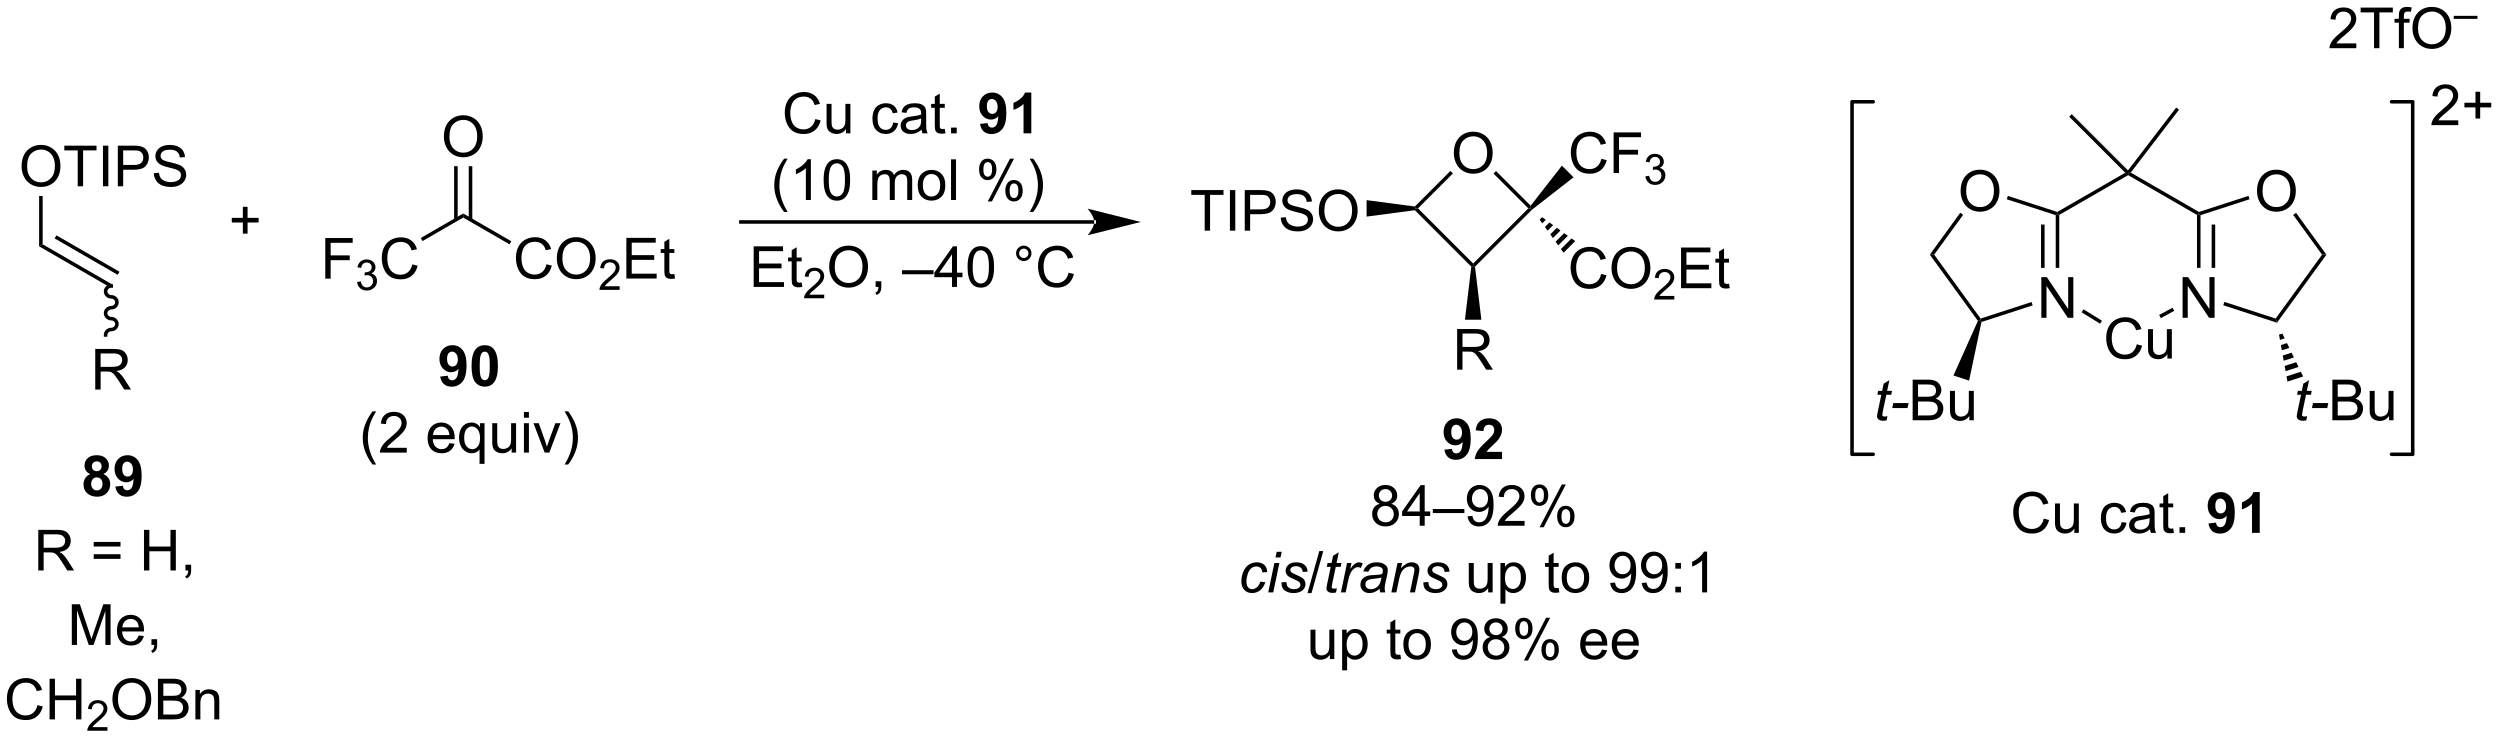 <?xml version="1.0" encoding="UTF-8"?>
<!DOCTYPE svg PUBLIC '-//W3C//DTD SVG 1.0//EN'
          'http://www.w3.org/TR/2001/REC-SVG-20010904/DTD/svg10.dtd'>
<svg stroke-dasharray="none" shape-rendering="auto" xmlns="http://www.w3.org/2000/svg" font-family="'Dialog'" text-rendering="auto" width="967" fill-opacity="1" color-interpolation="auto" color-rendering="auto" preserveAspectRatio="xMidYMid meet" font-size="12px" viewBox="0 0 967 286" fill="black" xmlns:xlink="http://www.w3.org/1999/xlink" stroke="black" image-rendering="auto" stroke-miterlimit="10" stroke-linecap="square" stroke-linejoin="miter" font-style="normal" stroke-width="1" height="286" stroke-dashoffset="0" font-weight="normal" stroke-opacity="1"
><!--Generated by the Batik Graphics2D SVG Generator--><defs id="genericDefs"
  /><g
  ><defs id="defs1"
    ><clipPath clipPathUnits="userSpaceOnUse" id="clipPath1"
      ><path d="M1.544 4.217 L363.887 4.217 L363.887 111.203 L1.544 111.203 L1.544 4.217 Z"
      /></clipPath
      ><clipPath clipPathUnits="userSpaceOnUse" id="clipPath2"
      ><path d="M3.463 31.096 L3.463 135.108 L355.732 135.108 L355.732 31.096 Z"
      /></clipPath
    ></defs
    ><g transform="scale(2.667,2.667) translate(-1.544,-4.217) matrix(1.029,0,0,1.029,-2.019,-27.768)"
    ><path d="M6.506 54.549 Q6.506 53.122 7.272 52.317 Q8.037 51.51 9.248 51.51 Q10.04 51.51 10.675 51.89 Q11.313 52.268 11.647 52.945 Q11.983 53.622 11.983 54.481 Q11.983 55.354 11.631 56.041 Q11.28 56.729 10.634 57.083 Q9.99 57.437 9.243 57.437 Q8.436 57.437 7.798 57.046 Q7.162 56.653 6.834 55.979 Q6.506 55.301 6.506 54.549 ZM7.287 54.559 Q7.287 55.596 7.842 56.192 Q8.399 56.786 9.24 56.786 Q10.095 56.786 10.647 56.184 Q11.201 55.583 11.201 54.479 Q11.201 53.778 10.964 53.257 Q10.727 52.736 10.272 52.45 Q9.819 52.161 9.251 52.161 Q8.446 52.161 7.865 52.716 Q7.287 53.268 7.287 54.559 ZM14.416 57.338 L14.416 52.286 L12.528 52.286 L12.528 51.611 L17.067 51.611 L17.067 52.286 L15.174 52.286 L15.174 57.338 L14.416 57.338 ZM17.975 57.338 L17.975 51.611 L18.733 51.611 L18.733 57.338 L17.975 57.338 ZM20.067 57.338 L20.067 51.611 L22.229 51.611 Q22.799 51.611 23.099 51.666 Q23.52 51.736 23.804 51.934 Q24.091 52.13 24.265 52.486 Q24.44 52.841 24.44 53.268 Q24.44 53.997 23.974 54.505 Q23.51 55.01 22.294 55.01 L20.825 55.01 L20.825 57.338 L20.067 57.338 ZM20.825 54.333 L22.307 54.333 Q23.041 54.333 23.349 54.059 Q23.658 53.786 23.658 53.291 Q23.658 52.932 23.476 52.676 Q23.294 52.419 22.997 52.338 Q22.807 52.286 22.291 52.286 L20.825 52.286 L20.825 54.333 ZM25.145 55.497 L25.861 55.434 Q25.911 55.864 26.096 56.14 Q26.283 56.416 26.674 56.585 Q27.065 56.755 27.552 56.755 Q27.986 56.755 28.317 56.627 Q28.651 56.497 28.812 56.273 Q28.974 56.049 28.974 55.783 Q28.974 55.513 28.817 55.312 Q28.661 55.111 28.302 54.973 Q28.072 54.885 27.283 54.695 Q26.494 54.505 26.177 54.338 Q25.768 54.122 25.565 53.804 Q25.364 53.486 25.364 53.091 Q25.364 52.658 25.609 52.281 Q25.856 51.903 26.328 51.708 Q26.802 51.513 27.38 51.513 Q28.018 51.513 28.502 51.718 Q28.989 51.924 29.25 52.322 Q29.512 52.721 29.533 53.223 L28.807 53.278 Q28.747 52.736 28.408 52.46 Q28.072 52.182 27.411 52.182 Q26.724 52.182 26.408 52.434 Q26.096 52.684 26.096 53.041 Q26.096 53.348 26.317 53.549 Q26.536 53.747 27.46 53.958 Q28.385 54.166 28.729 54.322 Q29.229 54.551 29.466 54.906 Q29.705 55.26 29.705 55.721 Q29.705 56.176 29.442 56.583 Q29.182 56.986 28.69 57.213 Q28.2 57.437 27.588 57.437 Q26.809 57.437 26.283 57.21 Q25.76 56.981 25.46 56.528 Q25.161 56.072 25.145 55.497 Z" stroke="none" clip-path="url(#clipPath2)"
    /></g
    ><g transform="matrix(2.743,0,0,2.743,-9.5,-85.294)"
    ><path d="M8.979 58.73 L9.479 58.73 L9.479 65.544 L8.979 65.832 Z" stroke="none" clip-path="url(#clipPath2)"
    /></g
    ><g transform="matrix(2.743,0,0,2.743,-9.5,-85.294)"
    ><path d="M8.979 65.832 L9.479 65.544 L19.279 71.201 L19.029 71.635 ZM11.167 64.714 L20.06 69.848 L20.31 69.415 L11.417 64.281 Z" stroke="none" clip-path="url(#clipPath2)"
    /></g
    ><g transform="matrix(2.743,0,0,2.743,-9.5,-85.294)"
    ><path d="M37.709 64.042 L37.709 62.472 L36.149 62.472 L36.149 61.816 L37.709 61.816 L37.709 60.258 L38.373 60.258 L38.373 61.816 L39.93 61.816 L39.93 62.472 L38.373 62.472 L38.373 64.042 L37.709 64.042 Z" stroke="none" clip-path="url(#clipPath2)"
    /></g
    ><g transform="matrix(2.743,0,0,2.743,-9.5,-85.294)"
    ><path d="M49.332 70.388 L49.332 64.661 L53.196 64.661 L53.196 65.335 L50.09 65.335 L50.09 67.109 L52.777 67.109 L52.777 67.786 L50.09 67.786 L50.09 70.388 L49.332 70.388 Z" stroke="none" clip-path="url(#clipPath2)"
    /></g
    ><g transform="matrix(2.743,0,0,2.743,-9.5,-85.294)"
    ><path d="M53.814 70.853 L54.342 70.782 Q54.433 71.232 54.65 71.429 Q54.869 71.626 55.183 71.626 Q55.554 71.626 55.81 71.368 Q56.068 71.111 56.068 70.73 Q56.068 70.366 55.83 70.132 Q55.594 69.896 55.226 69.896 Q55.078 69.896 54.855 69.954 L54.914 69.491 Q54.967 69.497 54.998 69.497 Q55.336 69.497 55.605 69.322 Q55.875 69.146 55.875 68.778 Q55.875 68.49 55.678 68.3 Q55.482 68.109 55.172 68.109 Q54.863 68.109 54.658 68.302 Q54.453 68.495 54.394 68.882 L53.867 68.788 Q53.965 68.257 54.306 67.966 Q54.65 67.675 55.16 67.675 Q55.511 67.675 55.806 67.825 Q56.103 67.976 56.26 68.237 Q56.416 68.497 56.416 68.79 Q56.416 69.07 56.265 69.298 Q56.117 69.527 55.824 69.661 Q56.205 69.749 56.416 70.027 Q56.627 70.302 56.627 70.718 Q56.627 71.281 56.217 71.673 Q55.806 72.064 55.179 72.064 Q54.615 72.064 54.24 71.728 Q53.867 71.39 53.814 70.853 Z" stroke="none" clip-path="url(#clipPath2)"
    /></g
    ><g transform="matrix(2.743,0,0,2.743,-9.5,-85.294)"
    ><path d="M61.602 68.38 L62.36 68.57 Q62.123 69.505 61.503 69.997 Q60.884 70.487 59.99 70.487 Q59.063 70.487 58.483 70.109 Q57.904 69.731 57.6 69.018 Q57.298 68.302 57.298 67.481 Q57.298 66.585 57.639 65.921 Q57.983 65.255 58.613 64.908 Q59.243 64.562 60.001 64.562 Q60.86 64.562 61.446 64.999 Q62.032 65.437 62.264 66.231 L61.516 66.406 Q61.319 65.781 60.938 65.497 Q60.561 65.21 59.985 65.21 Q59.326 65.21 58.881 65.528 Q58.438 65.843 58.259 66.377 Q58.079 66.911 58.079 67.476 Q58.079 68.208 58.292 68.752 Q58.506 69.296 58.954 69.567 Q59.404 69.835 59.928 69.835 Q60.563 69.835 61.003 69.468 Q61.446 69.101 61.602 68.38 Z" stroke="none" clip-path="url(#clipPath2)"
    /></g
    ><g transform="matrix(2.743,0,0,2.743,-9.5,-85.294)"
    ><path d="M63.045 65.088 L62.795 64.656 L68.782 61.199 L68.782 61.776 Z" stroke="none" clip-path="url(#clipPath2)"
    /></g
    ><g transform="matrix(2.743,0,0,2.743,-9.5,-85.294)"
    ><path d="M66.059 50.388 Q66.059 48.961 66.825 48.157 Q67.59 47.349 68.801 47.349 Q69.593 47.349 70.228 47.73 Q70.866 48.107 71.2 48.784 Q71.536 49.461 71.536 50.321 Q71.536 51.193 71.184 51.88 Q70.832 52.568 70.187 52.922 Q69.543 53.276 68.796 53.276 Q67.989 53.276 67.351 52.886 Q66.715 52.492 66.387 51.818 Q66.059 51.141 66.059 50.388 ZM66.84 50.399 Q66.84 51.435 67.395 52.032 Q67.952 52.625 68.793 52.625 Q69.648 52.625 70.2 52.024 Q70.754 51.422 70.754 50.318 Q70.754 49.617 70.517 49.097 Q70.28 48.576 69.825 48.289 Q69.371 48 68.804 48 Q67.999 48 67.418 48.555 Q66.84 49.107 66.84 50.399 Z" stroke="none" clip-path="url(#clipPath2)"
    /></g
    ><g transform="matrix(2.743,0,0,2.743,-9.5,-85.294)"
    ><path d="M70.064 62.083 L70.064 54.53 L69.564 54.53 L69.564 62.083 ZM68.001 62.083 L68.001 54.53 L67.501 54.53 L67.501 62.083 Z" stroke="none" clip-path="url(#clipPath2)"
    /></g
    ><g transform="matrix(2.743,0,0,2.743,-9.5,-85.294)"
    ><path d="M80.522 68.36 L81.279 68.55 Q81.042 69.485 80.423 69.977 Q79.803 70.466 78.909 70.466 Q77.983 70.466 77.402 70.089 Q76.824 69.711 76.519 68.998 Q76.217 68.282 76.217 67.461 Q76.217 66.565 76.558 65.901 Q76.902 65.235 77.532 64.888 Q78.162 64.542 78.92 64.542 Q79.779 64.542 80.365 64.98 Q80.951 65.417 81.183 66.211 L80.436 66.386 Q80.238 65.761 79.858 65.477 Q79.48 65.19 78.904 65.19 Q78.246 65.19 77.8 65.508 Q77.358 65.823 77.178 66.357 Q76.998 66.891 76.998 67.456 Q76.998 68.188 77.212 68.732 Q77.425 69.276 77.873 69.547 Q78.324 69.815 78.847 69.815 Q79.483 69.815 79.923 69.448 Q80.365 69.081 80.522 68.36 ZM81.984 67.578 Q81.984 66.151 82.749 65.347 Q83.515 64.539 84.726 64.539 Q85.518 64.539 86.153 64.92 Q86.791 65.297 87.124 65.974 Q87.46 66.651 87.46 67.511 Q87.46 68.383 87.109 69.071 Q86.757 69.758 86.111 70.112 Q85.468 70.466 84.721 70.466 Q83.913 70.466 83.275 70.076 Q82.64 69.683 82.312 69.008 Q81.984 68.331 81.984 67.578 ZM82.765 67.589 Q82.765 68.625 83.32 69.222 Q83.877 69.815 84.718 69.815 Q85.572 69.815 86.124 69.214 Q86.679 68.612 86.679 67.508 Q86.679 66.808 86.442 66.287 Q86.205 65.766 85.749 65.48 Q85.296 65.19 84.729 65.19 Q83.924 65.19 83.343 65.745 Q82.765 66.297 82.765 67.589 Z" stroke="none" clip-path="url(#clipPath2)"
    /></g
    ><g transform="matrix(2.743,0,0,2.743,-9.5,-85.294)"
    ><path d="M90.84 71.46 L90.84 71.968 L88 71.968 Q87.994 71.776 88.062 71.6 Q88.17 71.311 88.408 71.03 Q88.648 70.749 89.1 70.38 Q89.799 69.805 90.045 69.469 Q90.291 69.133 90.291 68.835 Q90.291 68.522 90.066 68.307 Q89.844 68.091 89.483 68.091 Q89.102 68.091 88.873 68.319 Q88.645 68.548 88.643 68.952 L88.1 68.897 Q88.156 68.29 88.52 67.973 Q88.883 67.655 89.494 67.655 Q90.113 67.655 90.473 67.999 Q90.834 68.341 90.834 68.846 Q90.834 69.104 90.729 69.354 Q90.623 69.602 90.377 69.878 Q90.133 70.153 89.564 70.633 Q89.09 71.032 88.955 71.174 Q88.82 71.317 88.733 71.46 L90.84 71.46 Z" stroke="none" clip-path="url(#clipPath2)"
    /></g
    ><g transform="matrix(2.743,0,0,2.743,-9.5,-85.294)"
    ><path d="M91.788 70.368 L91.788 64.641 L95.929 64.641 L95.929 65.315 L92.546 65.315 L92.546 67.071 L95.715 67.071 L95.715 67.743 L92.546 67.743 L92.546 69.69 L96.061 69.69 L96.061 70.368 L91.788 70.368 ZM98.554 69.737 L98.655 70.36 Q98.358 70.422 98.124 70.422 Q97.741 70.422 97.53 70.302 Q97.319 70.18 97.233 69.982 Q97.147 69.784 97.147 69.151 L97.147 66.766 L96.632 66.766 L96.632 66.219 L97.147 66.219 L97.147 65.19 L97.848 64.769 L97.848 66.219 L98.554 66.219 L98.554 66.766 L97.848 66.766 L97.848 69.19 Q97.848 69.493 97.885 69.578 Q97.921 69.664 98.004 69.716 Q98.09 69.766 98.246 69.766 Q98.364 69.766 98.554 69.737 Z" stroke="none" clip-path="url(#clipPath2)"
    /></g
    ><g transform="matrix(2.743,0,0,2.743,-9.5,-85.294)"
    ><path d="M68.782 61.776 L68.782 61.199 L75.564 65.114 L75.314 65.547 Z" stroke="none" clip-path="url(#clipPath2)"
    /></g
    ><g transform="matrix(2.743,0,0,2.743,-9.5,-85.294)"
    ><path d="M16.194 97.945 Q15.77 97.765 15.574 97.452 Q15.381 97.137 15.381 96.762 Q15.381 96.121 15.829 95.705 Q16.277 95.286 17.1 95.286 Q17.918 95.286 18.368 95.705 Q18.819 96.121 18.819 96.762 Q18.819 97.161 18.611 97.471 Q18.405 97.78 18.03 97.945 Q18.506 98.137 18.754 98.504 Q19.004 98.871 19.004 99.351 Q19.004 100.145 18.496 100.642 Q17.991 101.137 17.152 101.137 Q16.371 101.137 15.85 100.726 Q15.238 100.241 15.238 99.398 Q15.238 98.934 15.467 98.546 Q15.699 98.155 16.194 97.945 ZM16.421 96.84 Q16.421 97.168 16.605 97.353 Q16.793 97.536 17.1 97.536 Q17.413 97.536 17.6 97.351 Q17.788 97.163 17.788 96.835 Q17.788 96.528 17.603 96.343 Q17.418 96.155 17.113 96.155 Q16.796 96.155 16.608 96.343 Q16.421 96.53 16.421 96.84 ZM16.319 99.293 Q16.319 99.746 16.551 100.002 Q16.785 100.254 17.131 100.254 Q17.473 100.254 17.694 100.01 Q17.918 99.765 17.918 99.304 Q17.918 98.903 17.691 98.658 Q17.465 98.413 17.116 98.413 Q16.715 98.413 16.517 98.692 Q16.319 98.968 16.319 99.293 ZM19.727 99.71 L20.789 99.593 Q20.828 99.918 20.992 100.075 Q21.156 100.231 21.424 100.231 Q21.766 100.231 22.003 99.918 Q22.242 99.606 22.307 98.621 Q21.893 99.101 21.273 99.101 Q20.596 99.101 20.107 98.58 Q19.617 98.059 19.617 97.223 Q19.617 96.351 20.133 95.82 Q20.651 95.286 21.453 95.286 Q22.323 95.286 22.88 95.96 Q23.44 96.632 23.44 98.176 Q23.44 99.746 22.857 100.442 Q22.276 101.137 21.344 101.137 Q20.672 101.137 20.258 100.78 Q19.844 100.421 19.727 99.71 ZM22.211 97.312 Q22.211 96.78 21.966 96.489 Q21.721 96.195 21.401 96.195 Q21.096 96.195 20.896 96.437 Q20.695 96.676 20.695 97.223 Q20.695 97.778 20.914 98.038 Q21.133 98.296 21.461 98.296 Q21.776 98.296 21.992 98.046 Q22.211 97.796 22.211 97.312 Z" stroke="none" clip-path="url(#clipPath2)"
    /></g
    ><g transform="matrix(2.743,0,0,2.743,-9.5,-85.294)"
    ><path d="M8.861 111.536 L8.861 105.809 L11.4 105.809 Q12.166 105.809 12.564 105.963 Q12.963 106.116 13.2 106.507 Q13.439 106.898 13.439 107.371 Q13.439 107.981 13.043 108.4 Q12.65 108.817 11.825 108.929 Q12.127 109.075 12.283 109.215 Q12.614 109.52 12.911 109.976 L13.908 111.536 L12.955 111.536 L12.197 110.343 Q11.864 109.827 11.648 109.554 Q11.434 109.28 11.265 109.171 Q11.096 109.062 10.918 109.02 Q10.791 108.991 10.497 108.991 L9.619 108.991 L9.619 111.536 L8.861 111.536 ZM9.619 108.335 L11.247 108.335 Q11.768 108.335 12.059 108.228 Q12.353 108.121 12.504 107.885 Q12.658 107.648 12.658 107.371 Q12.658 106.965 12.361 106.705 Q12.067 106.442 11.431 106.442 L9.619 106.442 L9.619 108.335 ZM20.458 108.168 L16.676 108.168 L16.676 107.512 L20.458 107.512 L20.458 108.168 ZM20.458 109.905 L16.676 109.905 L16.676 109.249 L20.458 109.249 L20.458 109.905 ZM23.766 111.536 L23.766 105.809 L24.524 105.809 L24.524 108.161 L27.5 108.161 L27.5 105.809 L28.258 105.809 L28.258 111.536 L27.5 111.536 L27.5 108.835 L24.524 108.835 L24.524 111.536 L23.766 111.536 ZM29.614 111.536 L29.614 110.734 L30.416 110.734 L30.416 111.536 Q30.416 111.978 30.26 112.249 Q30.103 112.52 29.762 112.668 L29.567 112.369 Q29.791 112.27 29.895 112.08 Q30.002 111.892 30.012 111.536 L29.614 111.536 Z" stroke="none" clip-path="url(#clipPath2)"
    /></g
    ><g transform="matrix(2.743,0,0,2.743,-9.5,-85.294)"
    ><path d="M13.588 122.036 L13.588 116.309 L14.729 116.309 L16.086 120.364 Q16.273 120.929 16.359 121.21 Q16.456 120.898 16.664 120.293 L18.034 116.309 L19.055 116.309 L19.055 122.036 L18.323 122.036 L18.323 117.241 L16.659 122.036 L15.976 122.036 L14.32 117.161 L14.32 122.036 L13.588 122.036 ZM23.026 120.7 L23.753 120.788 Q23.581 121.426 23.114 121.778 Q22.651 122.129 21.93 122.129 Q21.018 122.129 20.484 121.57 Q19.953 121.007 19.953 119.996 Q19.953 118.95 20.492 118.371 Q21.031 117.793 21.89 117.793 Q22.721 117.793 23.247 118.361 Q23.776 118.926 23.776 119.952 Q23.776 120.015 23.773 120.14 L20.68 120.14 Q20.719 120.825 21.065 121.189 Q21.414 121.551 21.932 121.551 Q22.32 121.551 22.594 121.348 Q22.867 121.145 23.026 120.7 ZM20.719 119.562 L23.034 119.562 Q22.987 119.038 22.768 118.778 Q22.432 118.371 21.898 118.371 Q21.414 118.371 21.083 118.697 Q20.753 119.02 20.719 119.562 ZM24.819 122.036 L24.819 121.234 L25.621 121.234 L25.621 122.036 Q25.621 122.478 25.465 122.749 Q25.308 123.02 24.967 123.168 L24.772 122.869 Q24.996 122.77 25.1 122.58 Q25.207 122.392 25.217 122.036 L24.819 122.036 Z" stroke="none" clip-path="url(#clipPath2)"
    /></g
    ><g transform="matrix(2.743,0,0,2.743,-9.5,-85.294)"
    ><path d="M8.74 130.528 L9.498 130.718 Q9.261 131.653 8.641 132.145 Q8.022 132.635 7.128 132.635 Q6.201 132.635 5.62 132.257 Q5.042 131.879 4.738 131.166 Q4.436 130.45 4.436 129.629 Q4.436 128.733 4.777 128.07 Q5.12 127.403 5.751 127.056 Q6.381 126.71 7.139 126.71 Q7.998 126.71 8.584 127.148 Q9.17 127.585 9.402 128.379 L8.654 128.554 Q8.457 127.929 8.076 127.645 Q7.699 127.359 7.123 127.359 Q6.464 127.359 6.019 127.676 Q5.576 127.991 5.397 128.525 Q5.217 129.059 5.217 129.624 Q5.217 130.356 5.43 130.9 Q5.644 131.445 6.092 131.715 Q6.542 131.983 7.066 131.983 Q7.701 131.983 8.141 131.616 Q8.584 131.249 8.74 130.528 ZM10.455 132.536 L10.455 126.809 L11.213 126.809 L11.213 129.161 L14.19 129.161 L14.19 126.809 L14.947 126.809 L14.947 132.536 L14.19 132.536 L14.19 129.835 L11.213 129.835 L11.213 132.536 L10.455 132.536 Z" stroke="none" clip-path="url(#clipPath2)"
    /></g
    ><g transform="matrix(2.743,0,0,2.743,-9.5,-85.294)"
    ><path d="M18.613 133.628 L18.613 134.136 L15.774 134.136 Q15.768 133.944 15.836 133.768 Q15.944 133.479 16.182 133.198 Q16.422 132.917 16.873 132.548 Q17.572 131.974 17.819 131.638 Q18.065 131.302 18.065 131.003 Q18.065 130.69 17.84 130.475 Q17.617 130.259 17.256 130.259 Q16.875 130.259 16.647 130.487 Q16.418 130.716 16.416 131.12 L15.873 131.065 Q15.93 130.458 16.293 130.142 Q16.656 129.823 17.268 129.823 Q17.887 129.823 18.246 130.167 Q18.608 130.509 18.608 131.014 Q18.608 131.272 18.502 131.522 Q18.397 131.77 18.151 132.046 Q17.906 132.321 17.338 132.802 Q16.863 133.2 16.729 133.343 Q16.594 133.485 16.506 133.628 L18.613 133.628 Z" stroke="none" clip-path="url(#clipPath2)"
    /></g
    ><g transform="matrix(2.743,0,0,2.743,-9.5,-85.294)"
    ><path d="M19.317 129.746 Q19.317 128.32 20.082 127.515 Q20.848 126.707 22.059 126.707 Q22.851 126.707 23.486 127.088 Q24.124 127.465 24.457 128.142 Q24.793 128.82 24.793 129.679 Q24.793 130.551 24.442 131.239 Q24.09 131.926 23.444 132.28 Q22.801 132.635 22.054 132.635 Q21.247 132.635 20.608 132.244 Q19.973 131.851 19.645 131.176 Q19.317 130.499 19.317 129.746 ZM20.098 129.757 Q20.098 130.793 20.653 131.39 Q21.21 131.983 22.051 131.983 Q22.905 131.983 23.457 131.382 Q24.012 130.78 24.012 129.676 Q24.012 128.976 23.775 128.455 Q23.538 127.934 23.082 127.648 Q22.629 127.359 22.062 127.359 Q21.257 127.359 20.676 127.913 Q20.098 128.465 20.098 129.757 ZM25.737 132.536 L25.737 126.809 L27.886 126.809 Q28.542 126.809 28.938 126.984 Q29.336 127.155 29.56 127.517 Q29.784 127.879 29.784 128.273 Q29.784 128.64 29.584 128.965 Q29.386 129.288 28.985 129.489 Q29.503 129.64 29.782 130.007 Q30.063 130.374 30.063 130.874 Q30.063 131.278 29.891 131.624 Q29.722 131.968 29.472 132.155 Q29.222 132.343 28.844 132.439 Q28.469 132.536 27.922 132.536 L25.737 132.536 ZM26.495 129.215 L27.735 129.215 Q28.237 129.215 28.456 129.148 Q28.745 129.062 28.891 128.864 Q29.04 128.663 29.04 128.364 Q29.04 128.077 28.901 127.861 Q28.766 127.645 28.511 127.564 Q28.258 127.484 27.641 127.484 L26.495 127.484 L26.495 129.215 ZM26.495 131.858 L27.922 131.858 Q28.29 131.858 28.438 131.833 Q28.698 131.786 28.873 131.676 Q29.05 131.567 29.162 131.358 Q29.276 131.148 29.276 130.874 Q29.276 130.554 29.112 130.32 Q28.948 130.083 28.657 129.986 Q28.368 129.89 27.821 129.89 L26.495 129.89 L26.495 131.858 ZM31.016 132.536 L31.016 128.387 L31.649 128.387 L31.649 128.976 Q32.105 128.293 32.969 128.293 Q33.344 128.293 33.657 128.429 Q33.972 128.562 34.128 128.78 Q34.284 128.999 34.347 129.301 Q34.386 129.496 34.386 129.983 L34.386 132.536 L33.683 132.536 L33.683 130.012 Q33.683 129.583 33.599 129.369 Q33.519 129.155 33.31 129.03 Q33.102 128.903 32.821 128.903 Q32.37 128.903 32.045 129.189 Q31.719 129.473 31.719 130.27 L31.719 132.536 L31.016 132.536 Z" stroke="none" clip-path="url(#clipPath2)"
    /></g
    ><g transform="matrix(2.743,0,0,2.743,-9.5,-85.294)"
    ><path d="M65.539 84.195 L66.601 84.078 Q66.64 84.403 66.804 84.559 Q66.968 84.716 67.237 84.716 Q67.578 84.716 67.815 84.403 Q68.054 84.091 68.119 83.106 Q67.705 83.585 67.085 83.585 Q66.408 83.585 65.919 83.064 Q65.429 82.544 65.429 81.708 Q65.429 80.835 65.945 80.304 Q66.463 79.77 67.265 79.77 Q68.135 79.77 68.692 80.445 Q69.252 81.117 69.252 82.661 Q69.252 84.231 68.669 84.927 Q68.088 85.622 67.156 85.622 Q66.484 85.622 66.07 85.265 Q65.656 84.906 65.539 84.195 ZM68.023 81.796 Q68.023 81.265 67.778 80.973 Q67.533 80.679 67.213 80.679 Q66.908 80.679 66.708 80.921 Q66.507 81.161 66.507 81.708 Q66.507 82.262 66.726 82.523 Q66.945 82.781 67.273 82.781 Q67.588 82.781 67.804 82.531 Q68.023 82.281 68.023 81.796 ZM71.819 79.77 Q72.652 79.77 73.121 80.364 Q73.678 81.067 73.678 82.695 Q73.678 84.32 73.115 85.031 Q72.652 85.619 71.819 85.619 Q70.983 85.619 70.47 84.976 Q69.959 84.333 69.959 82.684 Q69.959 81.067 70.522 80.356 Q70.988 79.77 71.819 79.77 ZM71.819 80.679 Q71.621 80.679 71.464 80.807 Q71.308 80.934 71.222 81.262 Q71.108 81.687 71.108 82.695 Q71.108 83.703 71.209 84.08 Q71.311 84.458 71.464 84.583 Q71.621 84.708 71.819 84.708 Q72.019 84.708 72.175 84.58 Q72.332 84.453 72.418 84.124 Q72.529 83.703 72.529 82.695 Q72.529 81.687 72.428 81.312 Q72.326 80.934 72.173 80.807 Q72.019 80.679 71.819 80.679 Z" stroke="none" clip-path="url(#clipPath2)"
    /></g
    ><g transform="matrix(2.743,0,0,2.743,-9.5,-85.294)"
    ><path d="M56.002 96.605 Q55.418 95.871 55.014 94.886 Q54.614 93.899 54.614 92.845 Q54.614 91.915 54.916 91.063 Q55.267 90.076 56.002 89.095 L56.504 89.095 Q56.033 89.907 55.879 90.256 Q55.642 90.795 55.504 91.381 Q55.337 92.11 55.337 92.85 Q55.337 94.728 56.504 96.605 L56.002 96.605 ZM60.822 94.243 L60.822 94.92 L57.035 94.92 Q57.028 94.665 57.119 94.431 Q57.262 94.045 57.58 93.67 Q57.9 93.295 58.502 92.803 Q59.434 92.037 59.762 91.59 Q60.09 91.141 60.09 90.743 Q60.09 90.326 59.791 90.04 Q59.494 89.751 59.012 89.751 Q58.504 89.751 58.199 90.056 Q57.895 90.36 57.892 90.899 L57.168 90.826 Q57.244 90.016 57.728 89.595 Q58.212 89.17 59.028 89.17 Q59.853 89.17 60.332 89.629 Q60.814 90.084 60.814 90.759 Q60.814 91.103 60.673 91.436 Q60.533 91.766 60.205 92.134 Q59.879 92.501 59.121 93.141 Q58.489 93.673 58.309 93.863 Q58.129 94.053 58.012 94.243 L60.822 94.243 ZM66.832 93.584 L67.559 93.673 Q67.387 94.311 66.921 94.662 Q66.457 95.014 65.736 95.014 Q64.824 95.014 64.291 94.454 Q63.759 93.891 63.759 92.881 Q63.759 91.834 64.298 91.256 Q64.837 90.678 65.697 90.678 Q66.528 90.678 67.054 91.246 Q67.582 91.811 67.582 92.837 Q67.582 92.899 67.58 93.024 L64.486 93.024 Q64.525 93.709 64.871 94.074 Q65.22 94.436 65.739 94.436 Q66.126 94.436 66.4 94.233 Q66.673 94.03 66.832 93.584 ZM64.525 92.446 L66.84 92.446 Q66.793 91.923 66.574 91.662 Q66.239 91.256 65.705 91.256 Q65.22 91.256 64.889 91.582 Q64.559 91.905 64.525 92.446 ZM71.086 96.511 L71.086 94.478 Q70.922 94.709 70.628 94.863 Q70.334 95.014 70 95.014 Q69.263 95.014 68.729 94.425 Q68.195 93.834 68.195 92.806 Q68.195 92.181 68.412 91.686 Q68.63 91.188 69.042 90.933 Q69.453 90.678 69.945 90.678 Q70.716 90.678 71.156 91.326 L71.156 90.772 L71.789 90.772 L71.789 96.511 L71.086 96.511 ZM68.919 92.834 Q68.919 93.634 69.255 94.035 Q69.591 94.436 70.06 94.436 Q70.508 94.436 70.831 94.056 Q71.156 93.673 71.156 92.897 Q71.156 92.069 70.815 91.652 Q70.474 91.233 70.013 91.233 Q69.555 91.233 69.237 91.621 Q68.919 92.009 68.919 92.834 ZM75.611 94.92 L75.611 94.311 Q75.126 95.014 74.293 95.014 Q73.926 95.014 73.608 94.873 Q73.291 94.733 73.134 94.519 Q72.981 94.306 72.918 93.998 Q72.876 93.79 72.876 93.342 L72.876 90.772 L73.58 90.772 L73.58 93.071 Q73.58 93.623 73.621 93.813 Q73.689 94.092 73.903 94.251 Q74.119 94.407 74.434 94.407 Q74.751 94.407 75.028 94.246 Q75.306 94.084 75.421 93.806 Q75.535 93.524 75.535 92.993 L75.535 90.772 L76.239 90.772 L76.239 94.92 L75.611 94.92 ZM77.344 90.001 L77.344 89.194 L78.047 89.194 L78.047 90.001 L77.344 90.001 ZM77.344 94.92 L77.344 90.772 L78.047 90.772 L78.047 94.92 L77.344 94.92 ZM80.27 94.92 L78.692 90.772 L79.434 90.772 L80.324 93.256 Q80.47 93.657 80.59 94.092 Q80.684 93.764 80.853 93.303 L81.775 90.772 L82.496 90.772 L80.926 94.92 L80.27 94.92 ZM83.58 96.605 L83.074 96.605 Q84.244 94.728 84.244 92.85 Q84.244 92.115 84.074 91.391 Q83.942 90.806 83.705 90.266 Q83.551 89.915 83.074 89.095 L83.58 89.095 Q84.314 90.076 84.666 91.063 Q84.965 91.915 84.965 92.845 Q84.965 93.899 84.561 94.886 Q84.158 95.871 83.58 96.605 Z" stroke="none" clip-path="url(#clipPath2)"
    /></g
    ><g transform="matrix(2.743,0,0,2.743,-9.5,-85.294)"
    ><path d="M157.765 62.644 L157.765 62.644 L107.938 62.644 L107.688 62.644 L107.688 62.144 L107.938 62.144 L157.765 62.144 L158.015 62.144 L158.015 62.644 ZM164.33 62.394 L156.83 60.519 C156.83 60.519 157.765 61.573 157.765 62.394 C157.765 63.214 156.83 64.269 156.83 64.269 Z" stroke="none" clip-path="url(#clipPath2)"
    /></g
    ><g transform="matrix(2.743,0,0,2.743,-9.5,-85.294)"
    ><path d="M118.431 47.886 L119.189 48.076 Q118.952 49.011 118.332 49.503 Q117.713 49.993 116.819 49.993 Q115.892 49.993 115.311 49.615 Q114.733 49.237 114.429 48.524 Q114.126 47.808 114.126 46.987 Q114.126 46.092 114.468 45.428 Q114.811 44.761 115.442 44.415 Q116.072 44.068 116.83 44.068 Q117.689 44.068 118.275 44.506 Q118.861 44.943 119.093 45.737 L118.345 45.912 Q118.147 45.287 117.767 45.003 Q117.39 44.717 116.814 44.717 Q116.155 44.717 115.71 45.034 Q115.267 45.349 115.088 45.883 Q114.908 46.417 114.908 46.982 Q114.908 47.714 115.121 48.258 Q115.335 48.803 115.783 49.074 Q116.233 49.342 116.757 49.342 Q117.392 49.342 117.832 48.974 Q118.275 48.607 118.431 47.886 ZM122.753 49.894 L122.753 49.284 Q122.269 49.987 121.435 49.987 Q121.068 49.987 120.75 49.847 Q120.433 49.706 120.276 49.493 Q120.123 49.279 120.06 48.972 Q120.019 48.764 120.019 48.316 L120.019 45.745 L120.722 45.745 L120.722 48.045 Q120.722 48.597 120.763 48.787 Q120.831 49.066 121.044 49.224 Q121.261 49.381 121.576 49.381 Q121.894 49.381 122.169 49.219 Q122.448 49.058 122.563 48.779 Q122.677 48.498 122.677 47.967 L122.677 45.745 L123.38 45.745 L123.38 49.894 L122.753 49.894 ZM129.412 48.373 L130.104 48.464 Q129.99 49.178 129.524 49.584 Q129.058 49.987 128.378 49.987 Q127.526 49.987 127.008 49.43 Q126.49 48.873 126.49 47.834 Q126.49 47.162 126.711 46.659 Q126.935 46.154 127.391 45.904 Q127.847 45.652 128.38 45.652 Q129.058 45.652 129.487 45.993 Q129.917 46.334 130.037 46.964 L129.354 47.068 Q129.255 46.652 129.008 46.441 Q128.761 46.23 128.409 46.23 Q127.878 46.23 127.544 46.61 Q127.214 46.99 127.214 47.816 Q127.214 48.652 127.534 49.032 Q127.854 49.409 128.37 49.409 Q128.784 49.409 129.06 49.157 Q129.339 48.902 129.412 48.373 ZM133.412 49.381 Q133.021 49.714 132.659 49.852 Q132.3 49.987 131.886 49.987 Q131.201 49.987 130.834 49.654 Q130.466 49.318 130.466 48.8 Q130.466 48.495 130.604 48.243 Q130.745 47.99 130.969 47.839 Q131.193 47.685 131.474 47.607 Q131.683 47.553 132.099 47.503 Q132.951 47.402 133.354 47.261 Q133.357 47.115 133.357 47.076 Q133.357 46.646 133.159 46.472 Q132.888 46.232 132.357 46.232 Q131.862 46.232 131.625 46.407 Q131.388 46.581 131.276 47.021 L130.589 46.928 Q130.683 46.487 130.896 46.217 Q131.112 45.943 131.518 45.797 Q131.925 45.652 132.459 45.652 Q132.99 45.652 133.321 45.777 Q133.654 45.902 133.81 46.092 Q133.966 46.279 134.029 46.568 Q134.065 46.748 134.065 47.217 L134.065 48.154 Q134.065 49.136 134.11 49.396 Q134.154 49.654 134.287 49.894 L133.552 49.894 Q133.443 49.675 133.412 49.381 ZM133.354 47.81 Q132.972 47.967 132.206 48.076 Q131.771 48.139 131.591 48.217 Q131.412 48.295 131.313 48.446 Q131.216 48.597 131.216 48.779 Q131.216 49.06 131.43 49.248 Q131.643 49.435 132.052 49.435 Q132.459 49.435 132.774 49.258 Q133.091 49.081 133.24 48.771 Q133.354 48.534 133.354 48.068 L133.354 47.81 ZM136.689 49.264 L136.791 49.886 Q136.494 49.949 136.259 49.949 Q135.876 49.949 135.666 49.829 Q135.455 49.706 135.369 49.508 Q135.283 49.31 135.283 48.678 L135.283 46.292 L134.767 46.292 L134.767 45.745 L135.283 45.745 L135.283 44.717 L135.983 44.295 L135.983 45.745 L136.689 45.745 L136.689 46.292 L135.983 46.292 L135.983 48.717 Q135.983 49.019 136.02 49.105 Q136.056 49.191 136.14 49.243 Q136.226 49.292 136.382 49.292 Q136.499 49.292 136.689 49.264 ZM137.576 49.894 L137.576 49.092 L138.378 49.092 L138.378 49.894 L137.576 49.894 Z" stroke="none" clip-path="url(#clipPath2)"
    /></g
    ><g transform="matrix(2.743,0,0,2.743,-9.5,-85.294)"
    ><path d="M141.659 48.568 L142.722 48.451 Q142.761 48.777 142.925 48.933 Q143.089 49.089 143.357 49.089 Q143.698 49.089 143.935 48.777 Q144.175 48.464 144.24 47.48 Q143.826 47.959 143.206 47.959 Q142.529 47.959 142.039 47.438 Q141.55 46.917 141.55 46.081 Q141.55 45.209 142.065 44.678 Q142.584 44.144 143.386 44.144 Q144.255 44.144 144.813 44.818 Q145.373 45.49 145.373 47.034 Q145.373 48.605 144.789 49.3 Q144.209 49.995 143.276 49.995 Q142.604 49.995 142.19 49.639 Q141.776 49.279 141.659 48.568 ZM144.143 46.17 Q144.143 45.639 143.899 45.347 Q143.654 45.053 143.334 45.053 Q143.029 45.053 142.828 45.295 Q142.628 45.534 142.628 46.081 Q142.628 46.636 142.847 46.896 Q143.065 47.154 143.393 47.154 Q143.709 47.154 143.925 46.904 Q144.143 46.654 144.143 46.17 ZM148.892 49.894 L147.796 49.894 L147.796 45.756 Q147.194 46.318 146.376 46.589 L146.376 45.592 Q146.806 45.451 147.309 45.06 Q147.814 44.667 148.001 44.144 L148.892 44.144 L148.892 49.894 Z" stroke="none" clip-path="url(#clipPath2)"
    /></g
    ><g transform="matrix(2.743,0,0,2.743,-9.5,-85.294)"
    ><path d="M114.032 60.979 Q113.449 60.244 113.045 59.26 Q112.644 58.273 112.644 57.218 Q112.644 56.289 112.946 55.437 Q113.298 54.45 114.032 53.468 L114.535 53.468 Q114.063 54.281 113.91 54.63 Q113.673 55.169 113.535 55.755 Q113.368 56.484 113.368 57.224 Q113.368 59.101 114.535 60.979 L114.032 60.979 ZM117.805 59.294 L117.102 59.294 L117.102 54.812 Q116.847 55.054 116.436 55.296 Q116.024 55.539 115.696 55.661 L115.696 54.981 Q116.285 54.703 116.725 54.309 Q117.168 53.914 117.352 53.544 L117.805 53.544 L117.805 59.294 ZM119.606 56.468 Q119.606 55.453 119.815 54.836 Q120.023 54.216 120.434 53.88 Q120.849 53.544 121.474 53.544 Q121.934 53.544 122.281 53.729 Q122.63 53.914 122.856 54.265 Q123.083 54.614 123.21 55.117 Q123.341 55.617 123.341 56.468 Q123.341 57.476 123.132 58.096 Q122.927 58.716 122.513 59.054 Q122.101 59.393 121.474 59.393 Q120.645 59.393 120.171 58.796 Q119.606 58.083 119.606 56.468 ZM120.328 56.468 Q120.328 57.88 120.658 58.346 Q120.989 58.812 121.474 58.812 Q121.958 58.812 122.286 58.343 Q122.617 57.874 122.617 56.468 Q122.617 55.054 122.286 54.591 Q121.958 54.124 121.466 54.124 Q120.981 54.124 120.692 54.536 Q120.328 55.059 120.328 56.468 ZM126.474 59.294 L126.474 55.145 L127.101 55.145 L127.101 55.726 Q127.296 55.421 127.619 55.236 Q127.945 55.052 128.359 55.052 Q128.82 55.052 129.114 55.244 Q129.411 55.434 129.531 55.778 Q130.023 55.052 130.812 55.052 Q131.429 55.052 131.76 55.393 Q132.093 55.734 132.093 56.445 L132.093 59.294 L131.395 59.294 L131.395 56.679 Q131.395 56.257 131.325 56.072 Q131.257 55.888 131.078 55.776 Q130.898 55.661 130.656 55.661 Q130.218 55.661 129.929 55.953 Q129.64 56.242 129.64 56.882 L129.64 59.294 L128.937 59.294 L128.937 56.599 Q128.937 56.13 128.765 55.895 Q128.593 55.661 128.203 55.661 Q127.906 55.661 127.653 55.817 Q127.403 55.974 127.289 56.276 Q127.177 56.575 127.177 57.14 L127.177 59.294 L126.474 59.294 ZM132.875 57.218 Q132.875 56.067 133.515 55.513 Q134.052 55.052 134.82 55.052 Q135.677 55.052 136.218 55.611 Q136.763 56.171 136.763 57.161 Q136.763 57.961 136.52 58.421 Q136.281 58.88 135.822 59.135 Q135.364 59.388 134.82 59.388 Q133.95 59.388 133.411 58.83 Q132.875 58.27 132.875 57.218 ZM133.599 57.218 Q133.599 58.015 133.945 58.414 Q134.294 58.809 134.82 58.809 Q135.343 58.809 135.69 58.411 Q136.039 58.013 136.039 57.195 Q136.039 56.427 135.69 56.031 Q135.341 55.632 134.82 55.632 Q134.294 55.632 133.945 56.028 Q133.599 56.421 133.599 57.218 ZM137.571 59.294 L137.571 53.567 L138.274 53.567 L138.274 59.294 L137.571 59.294 ZM141.524 54.942 Q141.524 54.328 141.832 53.898 Q142.142 53.468 142.727 53.468 Q143.267 53.468 143.618 53.854 Q143.972 54.239 143.972 54.984 Q143.972 55.711 143.615 56.104 Q143.259 56.497 142.735 56.497 Q142.214 56.497 141.868 56.111 Q141.524 55.724 141.524 54.942 ZM142.746 53.953 Q142.485 53.953 142.311 54.179 Q142.136 54.406 142.136 55.013 Q142.136 55.562 142.311 55.789 Q142.488 56.013 142.746 56.013 Q143.011 56.013 143.186 55.786 Q143.36 55.559 143.36 54.958 Q143.36 54.403 143.183 54.179 Q143.009 53.953 142.746 53.953 ZM142.751 59.505 L145.884 53.468 L146.454 53.468 L143.332 59.505 L142.751 59.505 ZM145.227 57.95 Q145.227 57.333 145.535 56.906 Q145.845 56.476 146.433 56.476 Q146.972 56.476 147.326 56.861 Q147.68 57.247 147.68 57.992 Q147.68 58.718 147.321 59.111 Q146.964 59.505 146.438 59.505 Q145.917 59.505 145.571 59.117 Q145.227 58.726 145.227 57.95 ZM146.454 56.961 Q146.188 56.961 146.014 57.187 Q145.839 57.414 145.839 58.02 Q145.839 58.567 146.014 58.794 Q146.191 59.02 146.449 59.02 Q146.72 59.02 146.892 58.794 Q147.066 58.567 147.066 57.966 Q147.066 57.411 146.889 57.187 Q146.714 56.961 146.454 56.961 ZM149.161 60.979 L148.656 60.979 Q149.825 59.101 149.825 57.224 Q149.825 56.489 149.656 55.765 Q149.523 55.179 149.286 54.64 Q149.132 54.289 148.656 53.468 L149.161 53.468 Q149.895 54.45 150.247 55.437 Q150.546 56.289 150.546 57.218 Q150.546 58.273 150.143 59.26 Q149.739 60.244 149.161 60.979 Z" stroke="none" clip-path="url(#clipPath2)"
    /></g
    ><g transform="matrix(2.743,0,0,2.743,-9.5,-85.294)"
    ><path d="M109.742 71.558 L109.742 65.831 L113.882 65.831 L113.882 66.506 L110.5 66.506 L110.5 68.261 L113.669 68.261 L113.669 68.933 L110.5 68.933 L110.5 70.881 L114.015 70.881 L114.015 71.558 L109.742 71.558 ZM116.507 70.928 L116.609 71.55 Q116.312 71.612 116.078 71.612 Q115.695 71.612 115.484 71.493 Q115.273 71.37 115.187 71.172 Q115.101 70.975 115.101 70.342 L115.101 67.956 L114.586 67.956 L114.586 67.409 L115.101 67.409 L115.101 66.381 L115.802 65.959 L115.802 67.409 L116.507 67.409 L116.507 67.956 L115.802 67.956 L115.802 70.381 Q115.802 70.683 115.838 70.769 Q115.875 70.855 115.958 70.907 Q116.044 70.956 116.2 70.956 Q116.317 70.956 116.507 70.928 Z" stroke="none" clip-path="url(#clipPath2)"
    /></g
    ><g transform="matrix(2.743,0,0,2.743,-9.5,-85.294)"
    ><path d="M119.689 72.65 L119.689 73.158 L116.849 73.158 Q116.844 72.966 116.912 72.791 Q117.019 72.501 117.257 72.22 Q117.498 71.939 117.949 71.57 Q118.648 70.996 118.894 70.66 Q119.14 70.324 119.14 70.025 Q119.14 69.713 118.916 69.498 Q118.693 69.281 118.332 69.281 Q117.951 69.281 117.722 69.509 Q117.494 69.738 117.492 70.142 L116.949 70.088 Q117.006 69.48 117.369 69.164 Q117.732 68.845 118.344 68.845 Q118.963 68.845 119.322 69.189 Q119.683 69.531 119.683 70.037 Q119.683 70.294 119.578 70.544 Q119.472 70.793 119.226 71.068 Q118.982 71.343 118.414 71.824 Q117.939 72.222 117.804 72.365 Q117.67 72.507 117.582 72.65 L119.689 72.65 Z" stroke="none" clip-path="url(#clipPath2)"
    /></g
    ><g transform="matrix(2.743,0,0,2.743,-9.5,-85.294)"
    ><path d="M120.393 68.769 Q120.393 67.342 121.158 66.537 Q121.924 65.73 123.135 65.73 Q123.927 65.73 124.562 66.11 Q125.2 66.487 125.533 67.165 Q125.869 67.842 125.869 68.701 Q125.869 69.573 125.518 70.261 Q125.166 70.948 124.52 71.303 Q123.877 71.657 123.13 71.657 Q122.322 71.657 121.684 71.266 Q121.049 70.873 120.721 70.198 Q120.393 69.521 120.393 68.769 ZM121.174 68.779 Q121.174 69.816 121.729 70.412 Q122.286 71.006 123.127 71.006 Q123.981 71.006 124.533 70.404 Q125.088 69.803 125.088 68.698 Q125.088 67.998 124.851 67.477 Q124.614 66.956 124.158 66.67 Q123.705 66.381 123.137 66.381 Q122.333 66.381 121.752 66.935 Q121.174 67.487 121.174 68.779 ZM126.938 71.558 L126.938 70.756 L127.74 70.756 L127.74 71.558 Q127.74 72.001 127.584 72.271 Q127.428 72.542 127.087 72.691 L126.891 72.391 Q127.115 72.292 127.219 72.102 Q127.326 71.915 127.337 71.558 L126.938 71.558 ZM130.657 69.769 L130.657 69.201 L135.107 69.201 L135.107 69.769 L130.657 69.769 ZM137.708 71.558 L137.708 70.185 L135.223 70.185 L135.223 69.542 L137.838 65.831 L138.411 65.831 L138.411 69.542 L139.184 69.542 L139.184 70.185 L138.411 70.185 L138.411 71.558 L137.708 71.558 ZM137.708 69.542 L137.708 66.959 L135.916 69.542 L137.708 69.542 ZM139.904 68.732 Q139.904 67.717 140.113 67.1 Q140.321 66.48 140.732 66.144 Q141.147 65.808 141.772 65.808 Q142.232 65.808 142.579 65.993 Q142.928 66.178 143.154 66.529 Q143.381 66.878 143.508 67.381 Q143.639 67.881 143.639 68.732 Q143.639 69.74 143.43 70.36 Q143.225 70.98 142.811 71.318 Q142.399 71.657 141.772 71.657 Q140.943 71.657 140.47 71.06 Q139.904 70.347 139.904 68.732 ZM140.626 68.732 Q140.626 70.144 140.956 70.61 Q141.287 71.076 141.772 71.076 Q142.256 71.076 142.584 70.607 Q142.915 70.138 142.915 68.732 Q142.915 67.318 142.584 66.855 Q142.256 66.388 141.764 66.388 Q141.279 66.388 140.99 66.8 Q140.626 67.323 140.626 68.732 ZM146.743 66.816 Q146.743 66.365 147.061 66.05 Q147.381 65.732 147.826 65.732 Q148.279 65.732 148.595 66.05 Q148.912 66.365 148.912 66.816 Q148.912 67.263 148.592 67.584 Q148.274 67.902 147.826 67.902 Q147.381 67.902 147.061 67.586 Q146.743 67.269 146.743 66.816 ZM147.17 66.816 Q147.17 67.089 147.363 67.282 Q147.555 67.475 147.829 67.475 Q148.1 67.475 148.292 67.282 Q148.485 67.089 148.485 66.816 Q148.485 66.542 148.292 66.35 Q148.1 66.154 147.829 66.154 Q147.555 66.154 147.363 66.35 Q147.17 66.542 147.17 66.816 ZM154.145 69.55 L154.903 69.74 Q154.666 70.675 154.046 71.167 Q153.427 71.657 152.533 71.657 Q151.606 71.657 151.025 71.279 Q150.447 70.902 150.143 70.188 Q149.84 69.472 149.84 68.652 Q149.84 67.756 150.182 67.092 Q150.525 66.425 151.156 66.079 Q151.786 65.732 152.544 65.732 Q153.403 65.732 153.989 66.17 Q154.575 66.607 154.807 67.402 L154.059 67.576 Q153.861 66.951 153.481 66.667 Q153.104 66.381 152.528 66.381 Q151.869 66.381 151.424 66.698 Q150.981 67.013 150.802 67.547 Q150.622 68.081 150.622 68.646 Q150.622 69.378 150.835 69.922 Q151.049 70.467 151.497 70.737 Q151.947 71.006 152.471 71.006 Q153.106 71.006 153.546 70.638 Q153.989 70.271 154.145 69.55 Z" stroke="none" clip-path="url(#clipPath2)"
    /></g
    ><g transform="matrix(2.743,0,0,2.743,-9.5,-85.294)"
    ><path d="M208.475 52.706 Q208.475 51.279 209.24 50.474 Q210.006 49.667 211.217 49.667 Q212.009 49.667 212.644 50.047 Q213.282 50.425 213.615 51.102 Q213.951 51.779 213.951 52.639 Q213.951 53.511 213.6 54.198 Q213.248 54.886 212.602 55.24 Q211.959 55.594 211.212 55.594 Q210.405 55.594 209.767 55.204 Q209.131 54.81 208.803 54.136 Q208.475 53.459 208.475 52.706 ZM209.256 52.717 Q209.256 53.753 209.811 54.349 Q210.368 54.943 211.209 54.943 Q212.063 54.943 212.615 54.342 Q213.17 53.74 213.17 52.636 Q213.17 51.935 212.933 51.415 Q212.696 50.894 212.24 50.607 Q211.787 50.318 211.22 50.318 Q210.415 50.318 209.834 50.873 Q209.256 51.425 209.256 52.717 Z" stroke="none" clip-path="url(#clipPath2)"
    /></g
    ><g transform="matrix(2.743,0,0,2.743,-9.5,-85.294)"
    ><path d="M207.993 55.197 L208.346 55.551 L203.42 60.477 L203.066 60.477 L202.975 60.215 Z" stroke="none" clip-path="url(#clipPath2)"
    /></g
    ><g transform="matrix(2.743,0,0,2.743,-9.5,-85.294)"
    ><path d="M202.975 60.739 L203.066 60.477 L203.42 60.477 L211.198 68.255 L211.198 68.609 L210.937 68.701 Z" stroke="none" clip-path="url(#clipPath2)"
    /></g
    ><g transform="matrix(2.743,0,0,2.743,-9.5,-85.294)"
    ><path d="M211.459 68.701 L211.198 68.609 L211.198 68.255 L218.976 60.477 L219.33 60.477 L219.507 60.654 Z" stroke="none" clip-path="url(#clipPath2)"
    /></g
    ><g transform="matrix(2.743,0,0,2.743,-9.5,-85.294)"
    ><path d="M219.308 60.102 L219.33 60.477 L218.976 60.477 L214.07 55.571 L214.424 55.217 Z" stroke="none" clip-path="url(#clipPath2)"
    /></g
    ><g transform="matrix(2.743,0,0,2.743,-9.5,-85.294)"
    ><path d="M173.34 63.627 L173.34 58.575 L171.452 58.575 L171.452 57.901 L175.991 57.901 L175.991 58.575 L174.098 58.575 L174.098 63.627 L173.34 63.627 ZM176.899 63.627 L176.899 57.901 L177.656 57.901 L177.656 63.627 L176.899 63.627 ZM178.991 63.627 L178.991 57.901 L181.153 57.901 Q181.723 57.901 182.022 57.955 Q182.444 58.026 182.728 58.224 Q183.014 58.419 183.189 58.776 Q183.363 59.13 183.363 59.557 Q183.363 60.286 182.897 60.794 Q182.434 61.299 181.218 61.299 L179.749 61.299 L179.749 63.627 L178.991 63.627 ZM179.749 60.622 L181.231 60.622 Q181.965 60.622 182.272 60.349 Q182.582 60.075 182.582 59.58 Q182.582 59.221 182.4 58.966 Q182.218 58.708 181.921 58.627 Q181.731 58.575 181.215 58.575 L179.749 58.575 L179.749 60.622 ZM184.069 61.786 L184.785 61.724 Q184.835 62.153 185.02 62.429 Q185.207 62.705 185.598 62.874 Q185.988 63.044 186.475 63.044 Q186.91 63.044 187.241 62.916 Q187.574 62.786 187.736 62.562 Q187.897 62.338 187.897 62.072 Q187.897 61.802 187.741 61.601 Q187.585 61.401 187.225 61.263 Q186.996 61.174 186.207 60.984 Q185.418 60.794 185.1 60.627 Q184.692 60.411 184.488 60.093 Q184.288 59.776 184.288 59.38 Q184.288 58.947 184.533 58.57 Q184.78 58.192 185.251 57.997 Q185.725 57.802 186.304 57.802 Q186.942 57.802 187.426 58.007 Q187.913 58.213 188.173 58.611 Q188.436 59.01 188.457 59.513 L187.731 59.567 Q187.671 59.026 187.332 58.749 Q186.996 58.471 186.335 58.471 Q185.647 58.471 185.332 58.724 Q185.02 58.974 185.02 59.33 Q185.02 59.638 185.241 59.838 Q185.46 60.036 186.384 60.247 Q187.309 60.455 187.653 60.611 Q188.153 60.841 188.389 61.195 Q188.629 61.549 188.629 62.01 Q188.629 62.466 188.366 62.872 Q188.106 63.276 187.613 63.502 Q187.124 63.726 186.512 63.726 Q185.733 63.726 185.207 63.499 Q184.684 63.27 184.384 62.817 Q184.085 62.361 184.069 61.786 ZM189.434 60.838 Q189.434 59.411 190.199 58.606 Q190.965 57.799 192.176 57.799 Q192.968 57.799 193.603 58.179 Q194.241 58.557 194.574 59.234 Q194.91 59.911 194.91 60.77 Q194.91 61.643 194.559 62.33 Q194.207 63.018 193.561 63.372 Q192.918 63.726 192.171 63.726 Q191.363 63.726 190.725 63.335 Q190.09 62.942 189.762 62.268 Q189.434 61.591 189.434 60.838 ZM190.215 60.849 Q190.215 61.885 190.77 62.481 Q191.327 63.075 192.168 63.075 Q193.022 63.075 193.574 62.474 Q194.129 61.872 194.129 60.768 Q194.129 60.067 193.892 59.546 Q193.655 59.026 193.199 58.739 Q192.746 58.45 192.179 58.45 Q191.374 58.45 190.793 59.005 Q190.215 59.557 190.215 60.849 Z" stroke="none" clip-path="url(#clipPath2)"
    /></g
    ><g transform="matrix(2.743,0,0,2.743,-9.5,-85.294)"
    ><path d="M202.975 60.215 L203.066 60.477 L202.975 60.739 L196.172 61.637 L196.172 59.317 Z" stroke="none" clip-path="url(#clipPath2)"
    /></g
    ><g transform="matrix(2.743,0,0,2.743,-9.5,-85.294)"
    ><path d="M208.94 83.219 L208.94 77.492 L211.479 77.492 Q212.244 77.492 212.643 77.646 Q213.041 77.8 213.278 78.19 Q213.518 78.581 213.518 79.055 Q213.518 79.664 213.122 80.084 Q212.729 80.5 211.903 80.612 Q212.205 80.758 212.362 80.899 Q212.692 81.203 212.989 81.659 L213.987 83.219 L213.033 83.219 L212.276 82.026 Q211.942 81.511 211.726 81.237 Q211.513 80.964 211.343 80.854 Q211.174 80.745 210.997 80.703 Q210.869 80.675 210.575 80.675 L209.697 80.675 L209.697 83.219 L208.94 83.219 ZM209.697 80.018 L211.325 80.018 Q211.846 80.018 212.138 79.912 Q212.432 79.805 212.583 79.568 Q212.737 79.331 212.737 79.055 Q212.737 78.649 212.44 78.388 Q212.145 78.125 211.51 78.125 L209.697 78.125 L209.697 80.018 Z" stroke="none" clip-path="url(#clipPath2)"
    /></g
    ><g transform="matrix(2.743,0,0,2.743,-9.5,-85.294)"
    ><path d="M210.937 68.701 L211.198 68.609 L211.459 68.701 L212.358 76.184 L210.038 76.184 Z" stroke="none" clip-path="url(#clipPath2)"
    /></g
    ><g transform="matrix(2.743,0,0,2.743,-9.5,-85.294)"
    ><path d="M229.276 53.487 L230.034 53.678 Q229.797 54.612 229.177 55.105 Q228.557 55.594 227.664 55.594 Q226.737 55.594 226.156 55.217 Q225.578 54.839 225.273 54.126 Q224.971 53.409 224.971 52.589 Q224.971 51.693 225.312 51.029 Q225.656 50.362 226.286 50.016 Q226.917 49.67 227.674 49.67 Q228.534 49.67 229.12 50.107 Q229.706 50.545 229.938 51.339 L229.19 51.514 Q228.992 50.889 228.612 50.605 Q228.234 50.318 227.659 50.318 Q227 50.318 226.555 50.636 Q226.112 50.951 225.932 51.485 Q225.753 52.019 225.753 52.584 Q225.753 53.316 225.966 53.86 Q226.18 54.404 226.628 54.675 Q227.078 54.943 227.601 54.943 Q228.237 54.943 228.677 54.576 Q229.12 54.209 229.276 53.487 ZM231.006 55.495 L231.006 49.769 L234.871 49.769 L234.871 50.443 L231.764 50.443 L231.764 52.217 L234.452 52.217 L234.452 52.894 L231.764 52.894 L231.764 55.495 L231.006 55.495 Z" stroke="none" clip-path="url(#clipPath2)"
    /></g
    ><g transform="matrix(2.743,0,0,2.743,-9.5,-85.294)"
    ><path d="M235.489 55.961 L236.016 55.89 Q236.108 56.339 236.325 56.537 Q236.544 56.734 236.858 56.734 Q237.229 56.734 237.485 56.476 Q237.743 56.218 237.743 55.837 Q237.743 55.474 237.505 55.24 Q237.268 55.004 236.901 55.004 Q236.753 55.004 236.53 55.062 L236.589 54.599 Q236.641 54.605 236.673 54.605 Q237.01 54.605 237.28 54.429 Q237.549 54.254 237.549 53.886 Q237.549 53.597 237.352 53.408 Q237.157 53.216 236.846 53.216 Q236.538 53.216 236.333 53.41 Q236.128 53.603 236.069 53.99 L235.542 53.896 Q235.639 53.365 235.981 53.074 Q236.325 52.783 236.835 52.783 Q237.186 52.783 237.481 52.933 Q237.778 53.084 237.934 53.345 Q238.09 53.605 238.09 53.898 Q238.09 54.177 237.94 54.406 Q237.792 54.634 237.499 54.769 Q237.88 54.857 238.09 55.134 Q238.302 55.41 238.302 55.826 Q238.302 56.388 237.891 56.781 Q237.481 57.172 236.854 57.172 Q236.29 57.172 235.915 56.836 Q235.542 56.498 235.489 55.961 Z" stroke="none" clip-path="url(#clipPath2)"
    /></g
    ><g transform="matrix(2.743,0,0,2.743,-9.5,-85.294)"
    ><path d="M219.507 60.654 L219.33 60.477 L219.308 60.102 L223.713 54.453 L225.354 56.094 Z" stroke="none" clip-path="url(#clipPath2)"
    /></g
    ><g transform="matrix(2.743,0,0,2.743,-9.5,-85.294)"
    ><path d="M229.248 69.723 L230.006 69.913 Q229.769 70.848 229.149 71.34 Q228.529 71.83 227.636 71.83 Q226.709 71.83 226.128 71.452 Q225.55 71.074 225.245 70.361 Q224.943 69.645 224.943 68.824 Q224.943 67.928 225.284 67.264 Q225.628 66.598 226.258 66.251 Q226.888 65.905 227.646 65.905 Q228.506 65.905 229.092 66.343 Q229.678 66.78 229.909 67.574 L229.162 67.749 Q228.964 67.124 228.584 66.84 Q228.206 66.553 227.631 66.553 Q226.972 66.553 226.526 66.871 Q226.084 67.186 225.904 67.72 Q225.724 68.254 225.724 68.819 Q225.724 69.551 225.938 70.095 Q226.151 70.639 226.599 70.91 Q227.05 71.178 227.573 71.178 Q228.209 71.178 228.649 70.811 Q229.092 70.444 229.248 69.723 ZM230.71 68.942 Q230.71 67.514 231.476 66.71 Q232.241 65.903 233.452 65.903 Q234.244 65.903 234.879 66.283 Q235.517 66.66 235.851 67.337 Q236.187 68.014 236.187 68.874 Q236.187 69.746 235.835 70.434 Q235.483 71.121 234.838 71.475 Q234.194 71.83 233.447 71.83 Q232.64 71.83 232.002 71.439 Q231.366 71.046 231.038 70.371 Q230.71 69.694 230.71 68.942 ZM231.491 68.952 Q231.491 69.988 232.046 70.585 Q232.603 71.178 233.444 71.178 Q234.299 71.178 234.851 70.577 Q235.405 69.975 235.405 68.871 Q235.405 68.171 235.168 67.65 Q234.931 67.129 234.476 66.843 Q234.023 66.553 233.455 66.553 Q232.65 66.553 232.069 67.108 Q231.491 67.66 231.491 68.952 Z" stroke="none" clip-path="url(#clipPath2)"
    /></g
    ><g transform="matrix(2.743,0,0,2.743,-9.5,-85.294)"
    ><path d="M239.566 72.823 L239.566 73.331 L236.726 73.331 Q236.72 73.139 236.789 72.963 Q236.896 72.674 237.135 72.393 Q237.375 72.112 237.826 71.743 Q238.525 71.168 238.771 70.833 Q239.017 70.497 239.017 70.198 Q239.017 69.885 238.793 69.67 Q238.57 69.454 238.209 69.454 Q237.828 69.454 237.599 69.682 Q237.371 69.911 237.369 70.315 L236.826 70.26 Q236.883 69.653 237.246 69.337 Q237.609 69.018 238.22 69.018 Q238.84 69.018 239.199 69.362 Q239.56 69.704 239.56 70.21 Q239.56 70.467 239.455 70.717 Q239.349 70.965 239.103 71.241 Q238.859 71.516 238.291 71.997 Q237.816 72.395 237.681 72.538 Q237.547 72.68 237.459 72.823 L239.566 72.823 Z" stroke="none" clip-path="url(#clipPath2)"
    /></g
    ><g transform="matrix(2.743,0,0,2.743,-9.5,-85.294)"
    ><path d="M240.514 71.731 L240.514 66.004 L244.655 66.004 L244.655 66.678 L241.272 66.678 L241.272 68.434 L244.441 68.434 L244.441 69.106 L241.272 69.106 L241.272 71.053 L244.788 71.053 L244.788 71.731 L240.514 71.731 ZM247.28 71.1 L247.382 71.723 Q247.085 71.785 246.85 71.785 Q246.468 71.785 246.257 71.665 Q246.046 71.543 245.96 71.345 Q245.874 71.147 245.874 70.514 L245.874 68.129 L245.358 68.129 L245.358 67.582 L245.874 67.582 L245.874 66.553 L246.574 66.132 L246.574 67.582 L247.28 67.582 L247.28 68.129 L246.574 68.129 L246.574 70.553 Q246.574 70.856 246.611 70.942 Q246.647 71.028 246.731 71.08 Q246.816 71.129 246.973 71.129 Q247.09 71.129 247.28 71.1 Z" stroke="none" clip-path="url(#clipPath2)"
    /></g
    ><g transform="matrix(2.743,0,0,2.743,-9.5,-85.294)"
    ><path d="M220.921 61.715 L221.439 62.09 L220.943 62.587 L220.567 62.068 ZM221.958 62.466 L222.476 62.841 L221.694 63.624 L221.318 63.105 ZM222.995 63.217 L223.514 63.592 L222.445 64.661 L222.07 64.142 ZM224.032 63.968 L224.551 64.343 L223.196 65.698 L222.821 65.179 ZM225.069 64.719 L225.588 65.094 L223.947 66.735 L223.572 66.216 Z" stroke="none" clip-path="url(#clipPath2)"
    /></g
    ><g transform="matrix(2.743,0,0,2.743,-9.5,-85.294)"
    ><path d="M207.14 94.507 L208.203 94.389 Q208.242 94.715 208.406 94.871 Q208.57 95.028 208.838 95.028 Q209.179 95.028 209.416 94.715 Q209.656 94.403 209.721 93.418 Q209.307 93.897 208.687 93.897 Q208.01 93.897 207.52 93.376 Q207.031 92.856 207.031 92.02 Q207.031 91.147 207.546 90.616 Q208.065 90.082 208.867 90.082 Q209.737 90.082 210.294 90.757 Q210.854 91.429 210.854 92.973 Q210.854 94.543 210.27 95.238 Q209.69 95.934 208.757 95.934 Q208.085 95.934 207.671 95.577 Q207.257 95.218 207.14 94.507 ZM209.625 92.108 Q209.625 91.577 209.38 91.285 Q209.135 90.991 208.815 90.991 Q208.51 90.991 208.31 91.233 Q208.109 91.473 208.109 92.02 Q208.109 92.574 208.328 92.835 Q208.546 93.093 208.875 93.093 Q209.19 93.093 209.406 92.843 Q209.625 92.593 209.625 92.108 ZM215.272 94.811 L215.272 95.832 L211.425 95.832 Q211.488 95.254 211.8 94.736 Q212.113 94.218 213.035 93.363 Q213.777 92.671 213.944 92.426 Q214.17 92.085 214.17 91.754 Q214.17 91.387 213.972 91.189 Q213.777 90.991 213.428 90.991 Q213.084 90.991 212.881 91.199 Q212.678 91.405 212.647 91.887 L211.553 91.778 Q211.652 90.871 212.167 90.478 Q212.683 90.082 213.457 90.082 Q214.303 90.082 214.787 90.54 Q215.272 90.996 215.272 91.676 Q215.272 92.061 215.134 92.413 Q214.996 92.762 214.694 93.145 Q214.496 93.397 213.975 93.874 Q213.457 94.35 213.316 94.507 Q213.178 94.663 213.092 94.811 L215.272 94.811 Z" stroke="none" clip-path="url(#clipPath2)"
    /></g
    ><g transform="matrix(2.743,0,0,2.743,-9.5,-85.294)"
    ><path d="M198.041 102.125 Q197.604 101.967 197.393 101.67 Q197.182 101.373 197.182 100.959 Q197.182 100.334 197.63 99.909 Q198.08 99.482 198.828 99.482 Q199.578 99.482 200.033 99.917 Q200.492 100.352 200.492 100.977 Q200.492 101.375 200.281 101.672 Q200.072 101.967 199.648 102.125 Q200.174 102.297 200.45 102.68 Q200.726 103.063 200.726 103.594 Q200.726 104.329 200.205 104.831 Q199.687 105.331 198.838 105.331 Q197.992 105.331 197.471 104.829 Q196.953 104.326 196.953 103.576 Q196.953 103.016 197.234 102.641 Q197.518 102.263 198.041 102.125 ZM197.901 100.935 Q197.901 101.342 198.161 101.599 Q198.424 101.857 198.843 101.857 Q199.25 101.857 199.507 101.602 Q199.768 101.344 199.768 100.974 Q199.768 100.586 199.5 100.323 Q199.234 100.06 198.835 100.06 Q198.432 100.06 198.166 100.318 Q197.901 100.576 197.901 100.935 ZM197.674 103.579 Q197.674 103.881 197.817 104.162 Q197.96 104.443 198.242 104.597 Q198.523 104.75 198.846 104.75 Q199.351 104.75 199.679 104.427 Q200.007 104.102 200.007 103.602 Q200.007 103.094 199.669 102.763 Q199.33 102.43 198.822 102.43 Q198.328 102.43 198 102.758 Q197.674 103.086 197.674 103.579 ZM203.662 105.232 L203.662 103.86 L201.178 103.86 L201.178 103.217 L203.793 99.506 L204.365 99.506 L204.365 103.217 L205.139 103.217 L205.139 103.86 L204.365 103.86 L204.365 105.232 L203.662 105.232 ZM203.662 103.217 L203.662 100.633 L201.871 103.217 L203.662 103.217 ZM205.51 103.443 L205.51 102.875 L209.96 102.875 L209.96 103.443 L205.51 103.443 ZM210.412 103.907 L211.089 103.844 Q211.175 104.321 211.418 104.537 Q211.66 104.75 212.037 104.75 Q212.363 104.75 212.605 104.602 Q212.85 104.454 213.006 104.206 Q213.162 103.959 213.267 103.537 Q213.373 103.115 213.373 102.677 Q213.373 102.631 213.371 102.537 Q213.16 102.873 212.793 103.081 Q212.428 103.29 212.004 103.29 Q211.293 103.29 210.8 102.774 Q210.308 102.258 210.308 101.415 Q210.308 100.545 210.821 100.013 Q211.334 99.482 212.108 99.482 Q212.668 99.482 213.129 99.784 Q213.592 100.084 213.832 100.641 Q214.074 101.196 214.074 102.25 Q214.074 103.349 213.834 104 Q213.597 104.649 213.126 104.99 Q212.655 105.331 212.022 105.331 Q211.35 105.331 210.923 104.959 Q210.498 104.584 210.412 103.907 ZM213.293 101.381 Q213.293 100.774 212.97 100.42 Q212.647 100.063 212.194 100.063 Q211.725 100.063 211.376 100.446 Q211.03 100.829 211.03 101.438 Q211.03 101.985 211.36 102.329 Q211.691 102.67 212.175 102.67 Q212.662 102.67 212.977 102.329 Q213.293 101.985 213.293 101.381 ZM218.453 104.555 L218.453 105.232 L214.666 105.232 Q214.658 104.977 214.75 104.743 Q214.893 104.357 215.21 103.982 Q215.531 103.607 216.132 103.115 Q217.065 102.349 217.393 101.901 Q217.721 101.454 217.721 101.055 Q217.721 100.638 217.422 100.352 Q217.125 100.063 216.643 100.063 Q216.135 100.063 215.83 100.368 Q215.526 100.672 215.523 101.211 L214.799 101.138 Q214.875 100.329 215.359 99.907 Q215.843 99.482 216.658 99.482 Q217.484 99.482 217.963 99.941 Q218.445 100.396 218.445 101.071 Q218.445 101.415 218.304 101.748 Q218.164 102.079 217.835 102.446 Q217.51 102.813 216.752 103.454 Q216.119 103.985 215.94 104.175 Q215.76 104.365 215.643 104.555 L218.453 104.555 ZM219.339 100.881 Q219.339 100.266 219.647 99.836 Q219.957 99.407 220.543 99.407 Q221.082 99.407 221.433 99.792 Q221.787 100.177 221.787 100.922 Q221.787 101.649 221.431 102.042 Q221.074 102.435 220.55 102.435 Q220.03 102.435 219.683 102.05 Q219.339 101.662 219.339 100.881 ZM220.561 99.891 Q220.3 99.891 220.126 100.118 Q219.951 100.344 219.951 100.951 Q219.951 101.5 220.126 101.727 Q220.303 101.951 220.561 101.951 Q220.826 101.951 221.001 101.724 Q221.175 101.498 221.175 100.896 Q221.175 100.342 220.998 100.118 Q220.824 99.891 220.561 99.891 ZM220.566 105.443 L223.699 99.407 L224.269 99.407 L221.147 105.443 L220.566 105.443 ZM223.043 103.888 Q223.043 103.271 223.35 102.844 Q223.66 102.415 224.248 102.415 Q224.787 102.415 225.142 102.8 Q225.496 103.185 225.496 103.93 Q225.496 104.657 225.136 105.05 Q224.78 105.443 224.254 105.443 Q223.733 105.443 223.386 105.055 Q223.043 104.665 223.043 103.888 ZM224.269 102.899 Q224.004 102.899 223.829 103.125 Q223.655 103.352 223.655 103.959 Q223.655 104.506 223.829 104.732 Q224.006 104.959 224.264 104.959 Q224.535 104.959 224.707 104.732 Q224.881 104.506 224.881 103.904 Q224.881 103.349 224.704 103.125 Q224.53 102.899 224.269 102.899 Z" stroke="none" clip-path="url(#clipPath2)"
    /></g
    ><g transform="matrix(2.743,0,0,2.743,-9.5,-85.294)"
    ><path d="M181.191 113.119 L181.897 113.195 Q181.631 113.971 181.142 114.348 Q180.652 114.726 180.027 114.726 Q179.35 114.726 178.931 114.288 Q178.511 113.851 178.511 113.064 Q178.511 112.385 178.78 111.729 Q179.05 111.072 179.55 110.731 Q180.053 110.39 180.699 110.39 Q181.365 110.39 181.756 110.768 Q182.147 111.143 182.147 111.765 L181.451 111.812 Q181.449 111.416 181.222 111.195 Q180.998 110.971 180.631 110.971 Q180.207 110.971 179.894 111.242 Q179.582 111.51 179.402 112.059 Q179.225 112.609 179.225 113.117 Q179.225 113.648 179.459 113.913 Q179.694 114.179 180.037 114.179 Q180.381 114.179 180.696 113.919 Q181.011 113.656 181.191 113.119 ZM183.332 109.705 L183.498 108.906 L184.201 108.906 L184.035 109.705 L183.332 109.705 ZM182.3 114.632 L183.168 110.484 L183.873 110.484 L183.006 114.632 L182.3 114.632 ZM184.172 113.213 L184.877 113.171 Q184.877 113.476 184.971 113.692 Q185.065 113.906 185.317 114.044 Q185.57 114.179 185.906 114.179 Q186.375 114.179 186.609 113.992 Q186.843 113.804 186.843 113.549 Q186.843 113.367 186.703 113.203 Q186.557 113.038 185.997 112.799 Q185.437 112.557 185.281 112.46 Q185.018 112.299 184.885 112.083 Q184.752 111.867 184.752 111.585 Q184.752 111.093 185.143 110.742 Q185.534 110.39 186.237 110.39 Q187.018 110.39 187.427 110.752 Q187.835 111.111 187.851 111.703 L187.159 111.749 Q187.143 111.374 186.893 111.156 Q186.643 110.937 186.187 110.937 Q185.82 110.937 185.617 111.106 Q185.414 111.273 185.414 111.468 Q185.414 111.663 185.588 111.812 Q185.705 111.913 186.195 112.124 Q187.007 112.476 187.218 112.679 Q187.554 113.002 187.554 113.468 Q187.554 113.775 187.364 114.072 Q187.174 114.369 186.786 114.549 Q186.398 114.726 185.869 114.726 Q185.151 114.726 184.648 114.369 Q184.143 114.015 184.172 113.213 Z" stroke="none" clip-path="url(#clipPath2)"
    /></g
    ><g transform="matrix(2.743,0,0,2.743,-9.5,-85.294)"
    ><path d="M187.838 114.731 L189.5 108.807 L190.062 108.807 L188.406 114.731 L187.838 114.731 Z" stroke="none" clip-path="url(#clipPath2)"
    /></g
    ><g transform="matrix(2.743,0,0,2.743,-9.5,-85.294)"
    ><path d="M191.98 114.057 L191.863 114.637 Q191.608 114.703 191.371 114.703 Q190.949 114.703 190.699 114.494 Q190.511 114.338 190.511 114.07 Q190.511 113.932 190.613 113.439 L191.115 111.031 L190.558 111.031 L190.67 110.484 L191.23 110.484 L191.444 109.463 L192.254 108.976 L191.936 110.484 L192.631 110.484 L192.514 111.031 L191.824 111.031 L191.342 113.322 Q191.254 113.76 191.254 113.846 Q191.254 113.971 191.324 114.038 Q191.397 114.104 191.561 114.104 Q191.795 114.104 191.98 114.057 ZM192.549 114.632 L193.416 110.484 L194.041 110.484 L193.867 111.33 Q194.187 110.851 194.492 110.622 Q194.799 110.39 195.119 110.39 Q195.33 110.39 195.64 110.541 L195.351 111.197 Q195.166 111.064 194.947 111.064 Q194.578 111.064 194.187 111.479 Q193.797 111.893 193.572 112.968 L193.221 114.632 L192.549 114.632 ZM198.01 114.117 Q197.643 114.432 197.302 114.58 Q196.963 114.726 196.578 114.726 Q196.002 114.726 195.651 114.387 Q195.299 114.049 195.299 113.523 Q195.299 113.174 195.458 112.908 Q195.617 112.64 195.877 112.479 Q196.14 112.314 196.518 112.244 Q196.757 112.197 197.422 112.171 Q198.088 112.143 198.377 112.031 Q198.46 111.742 198.46 111.549 Q198.46 111.304 198.281 111.163 Q198.034 110.968 197.562 110.968 Q197.117 110.968 196.833 111.166 Q196.549 111.361 196.422 111.726 L195.705 111.663 Q195.924 111.046 196.398 110.718 Q196.875 110.39 197.596 110.39 Q198.367 110.39 198.815 110.757 Q199.159 111.031 199.159 111.468 Q199.159 111.799 199.062 112.236 L198.83 113.268 Q198.721 113.76 198.721 114.07 Q198.721 114.265 198.807 114.632 L198.093 114.632 Q198.034 114.429 198.01 114.117 ZM198.273 112.531 Q198.125 112.588 197.953 112.619 Q197.784 112.65 197.385 112.687 Q196.768 112.742 196.513 112.825 Q196.26 112.908 196.13 113.093 Q196.002 113.275 196.002 113.499 Q196.002 113.796 196.208 113.989 Q196.414 114.179 196.791 114.179 Q197.143 114.179 197.466 113.994 Q197.791 113.807 197.979 113.476 Q198.166 113.143 198.273 112.531 ZM199.662 114.632 L200.53 110.484 L201.17 110.484 L201.019 111.205 Q201.436 110.781 201.798 110.585 Q202.162 110.39 202.543 110.39 Q203.045 110.39 203.332 110.663 Q203.621 110.937 203.621 111.393 Q203.621 111.624 203.519 112.119 L202.99 114.632 L202.285 114.632 L202.834 112.002 Q202.918 111.619 202.918 111.437 Q202.918 111.229 202.774 111.101 Q202.631 110.971 202.363 110.971 Q201.819 110.971 201.394 111.361 Q200.972 111.752 200.772 112.703 L200.371 114.632 L199.662 114.632 ZM204.179 113.213 L204.885 113.171 Q204.885 113.476 204.979 113.692 Q205.072 113.906 205.325 114.044 Q205.578 114.179 205.914 114.179 Q206.382 114.179 206.617 113.992 Q206.851 113.804 206.851 113.549 Q206.851 113.367 206.71 113.203 Q206.565 113.038 206.005 112.799 Q205.445 112.557 205.289 112.46 Q205.026 112.299 204.893 112.083 Q204.76 111.867 204.76 111.585 Q204.76 111.093 205.151 110.742 Q205.541 110.39 206.244 110.39 Q207.026 110.39 207.435 110.752 Q207.843 111.111 207.859 111.703 L207.166 111.749 Q207.151 111.374 206.901 111.156 Q206.651 110.937 206.195 110.937 Q205.828 110.937 205.625 111.106 Q205.422 111.273 205.422 111.468 Q205.422 111.663 205.596 111.812 Q205.713 111.913 206.203 112.124 Q207.015 112.476 207.226 112.679 Q207.562 113.002 207.562 113.468 Q207.562 113.775 207.372 114.072 Q207.182 114.369 206.794 114.549 Q206.406 114.726 205.877 114.726 Q205.159 114.726 204.656 114.369 Q204.151 114.015 204.179 113.213 Z" stroke="none" clip-path="url(#clipPath2)"
    /></g
    ><g transform="matrix(2.743,0,0,2.743,-9.5,-85.294)"
    ><path d="M213.316 114.632 L213.316 114.023 Q212.832 114.726 211.998 114.726 Q211.631 114.726 211.313 114.585 Q210.996 114.445 210.839 114.231 Q210.686 114.018 210.623 113.71 Q210.582 113.502 210.582 113.054 L210.582 110.484 L211.285 110.484 L211.285 112.783 Q211.285 113.335 211.326 113.525 Q211.394 113.804 211.608 113.963 Q211.824 114.119 212.139 114.119 Q212.457 114.119 212.733 113.958 Q213.011 113.796 213.126 113.518 Q213.24 113.236 213.24 112.705 L213.24 110.484 L213.944 110.484 L213.944 114.632 L213.316 114.632 ZM215.046 116.223 L215.046 110.484 L215.687 110.484 L215.687 111.023 Q215.914 110.705 216.197 110.549 Q216.484 110.39 216.89 110.39 Q217.421 110.39 217.828 110.663 Q218.234 110.937 218.44 111.434 Q218.648 111.932 218.648 112.525 Q218.648 113.163 218.419 113.674 Q218.19 114.182 217.755 114.455 Q217.32 114.726 216.838 114.726 Q216.487 114.726 216.208 114.578 Q215.929 114.429 215.75 114.203 L215.75 116.223 L215.046 116.223 ZM215.682 112.58 Q215.682 113.382 216.005 113.765 Q216.33 114.148 216.791 114.148 Q217.26 114.148 217.593 113.752 Q217.929 113.354 217.929 112.523 Q217.929 111.729 217.601 111.335 Q217.276 110.939 216.822 110.939 Q216.375 110.939 216.028 111.361 Q215.682 111.781 215.682 112.58 ZM223.252 114.002 L223.354 114.624 Q223.057 114.687 222.822 114.687 Q222.44 114.687 222.229 114.567 Q222.018 114.445 221.932 114.247 Q221.846 114.049 221.846 113.416 L221.846 111.031 L221.33 111.031 L221.33 110.484 L221.846 110.484 L221.846 109.455 L222.546 109.033 L222.546 110.484 L223.252 110.484 L223.252 111.031 L222.546 111.031 L222.546 113.455 Q222.546 113.757 222.583 113.843 Q222.619 113.929 222.703 113.981 Q222.789 114.031 222.945 114.031 Q223.062 114.031 223.252 114.002 ZM223.678 112.557 Q223.678 111.406 224.319 110.851 Q224.855 110.39 225.623 110.39 Q226.48 110.39 227.022 110.95 Q227.566 111.51 227.566 112.499 Q227.566 113.299 227.324 113.76 Q227.084 114.218 226.626 114.473 Q226.167 114.726 225.623 114.726 Q224.753 114.726 224.214 114.169 Q223.678 113.609 223.678 112.557 ZM224.402 112.557 Q224.402 113.354 224.748 113.752 Q225.097 114.148 225.623 114.148 Q226.147 114.148 226.493 113.749 Q226.842 113.351 226.842 112.533 Q226.842 111.765 226.493 111.369 Q226.144 110.971 225.623 110.971 Q225.097 110.971 224.748 111.367 Q224.402 111.76 224.402 112.557 ZM230.522 113.307 L231.199 113.244 Q231.285 113.721 231.527 113.937 Q231.769 114.15 232.147 114.15 Q232.472 114.15 232.714 114.002 Q232.959 113.854 233.115 113.606 Q233.272 113.359 233.376 112.937 Q233.483 112.515 233.483 112.078 Q233.483 112.031 233.48 111.937 Q233.269 112.273 232.902 112.481 Q232.537 112.689 232.113 112.689 Q231.402 112.689 230.91 112.174 Q230.417 111.658 230.417 110.814 Q230.417 109.945 230.93 109.413 Q231.444 108.882 232.217 108.882 Q232.777 108.882 233.238 109.184 Q233.701 109.484 233.941 110.041 Q234.183 110.596 234.183 111.65 Q234.183 112.749 233.944 113.4 Q233.707 114.049 233.235 114.39 Q232.764 114.731 232.131 114.731 Q231.459 114.731 231.032 114.359 Q230.608 113.984 230.522 113.307 ZM233.402 110.781 Q233.402 110.174 233.079 109.82 Q232.756 109.463 232.303 109.463 Q231.834 109.463 231.485 109.846 Q231.139 110.229 231.139 110.838 Q231.139 111.385 231.47 111.729 Q231.8 112.07 232.285 112.07 Q232.772 112.07 233.087 111.729 Q233.402 111.385 233.402 110.781 ZM234.971 113.307 L235.648 113.244 Q235.734 113.721 235.976 113.937 Q236.218 114.15 236.596 114.15 Q236.921 114.15 237.164 114.002 Q237.408 113.854 237.565 113.606 Q237.721 113.359 237.825 112.937 Q237.932 112.515 237.932 112.078 Q237.932 112.031 237.929 111.937 Q237.718 112.273 237.351 112.481 Q236.987 112.689 236.562 112.689 Q235.851 112.689 235.359 112.174 Q234.867 111.658 234.867 110.814 Q234.867 109.945 235.38 109.413 Q235.893 108.882 236.666 108.882 Q237.226 108.882 237.687 109.184 Q238.151 109.484 238.39 110.041 Q238.632 110.596 238.632 111.65 Q238.632 112.749 238.393 113.4 Q238.156 114.049 237.684 114.39 Q237.213 114.731 236.58 114.731 Q235.908 114.731 235.481 114.359 Q235.057 113.984 234.971 113.307 ZM237.851 110.781 Q237.851 110.174 237.528 109.82 Q237.205 109.463 236.752 109.463 Q236.283 109.463 235.934 109.846 Q235.588 110.229 235.588 110.838 Q235.588 111.385 235.919 111.729 Q236.25 112.07 236.734 112.07 Q237.221 112.07 237.536 111.729 Q237.851 111.385 237.851 110.781 ZM239.707 111.283 L239.707 110.484 L240.506 110.484 L240.506 111.283 L239.707 111.283 ZM239.707 114.632 L239.707 113.83 L240.506 113.83 L240.506 114.632 L239.707 114.632 ZM244.187 114.632 L243.484 114.632 L243.484 110.15 Q243.229 110.393 242.817 110.635 Q242.406 110.877 242.078 110.999 L242.078 110.32 Q242.666 110.041 243.106 109.648 Q243.549 109.252 243.734 108.882 L244.187 108.882 L244.187 114.632 Z" stroke="none" clip-path="url(#clipPath2)"
    /></g
    ><g transform="matrix(2.743,0,0,2.743,-9.5,-85.294)"
    ><path d="M190.992 124.032 L190.992 123.423 Q190.507 124.126 189.674 124.126 Q189.307 124.126 188.989 123.985 Q188.672 123.845 188.515 123.631 Q188.362 123.418 188.299 123.11 Q188.257 122.902 188.257 122.454 L188.257 119.884 L188.96 119.884 L188.96 122.183 Q188.96 122.735 189.002 122.925 Q189.07 123.204 189.284 123.363 Q189.5 123.519 189.815 123.519 Q190.132 123.519 190.409 123.358 Q190.687 123.196 190.802 122.918 Q190.916 122.636 190.916 122.105 L190.916 119.884 L191.619 119.884 L191.619 124.032 L190.992 124.032 ZM192.722 125.623 L192.722 119.884 L193.363 119.884 L193.363 120.423 Q193.589 120.105 193.873 119.949 Q194.16 119.79 194.566 119.79 Q195.097 119.79 195.504 120.064 Q195.91 120.337 196.115 120.834 Q196.324 121.332 196.324 121.925 Q196.324 122.564 196.095 123.074 Q195.865 123.582 195.431 123.855 Q194.996 124.126 194.514 124.126 Q194.162 124.126 193.884 123.978 Q193.605 123.829 193.425 123.603 L193.425 125.623 L192.722 125.623 ZM193.358 121.98 Q193.358 122.782 193.681 123.165 Q194.006 123.548 194.467 123.548 Q194.936 123.548 195.269 123.152 Q195.605 122.754 195.605 121.923 Q195.605 121.129 195.277 120.735 Q194.951 120.34 194.498 120.34 Q194.05 120.34 193.704 120.761 Q193.358 121.181 193.358 121.98 ZM200.928 123.402 L201.03 124.024 Q200.733 124.087 200.498 124.087 Q200.115 124.087 199.905 123.967 Q199.694 123.845 199.608 123.647 Q199.522 123.449 199.522 122.816 L199.522 120.431 L199.006 120.431 L199.006 119.884 L199.522 119.884 L199.522 118.855 L200.222 118.433 L200.222 119.884 L200.928 119.884 L200.928 120.431 L200.222 120.431 L200.222 122.855 Q200.222 123.157 200.259 123.243 Q200.295 123.329 200.379 123.381 Q200.464 123.431 200.621 123.431 Q200.738 123.431 200.928 123.402 ZM201.354 121.957 Q201.354 120.806 201.994 120.251 Q202.531 119.79 203.299 119.79 Q204.156 119.79 204.697 120.35 Q205.242 120.91 205.242 121.899 Q205.242 122.699 205 123.16 Q204.76 123.618 204.302 123.873 Q203.843 124.126 203.299 124.126 Q202.429 124.126 201.89 123.569 Q201.354 123.009 201.354 121.957 ZM202.078 121.957 Q202.078 122.754 202.424 123.152 Q202.773 123.548 203.299 123.548 Q203.822 123.548 204.169 123.149 Q204.518 122.751 204.518 121.933 Q204.518 121.165 204.169 120.769 Q203.82 120.371 203.299 120.371 Q202.773 120.371 202.424 120.767 Q202.078 121.16 202.078 121.957 ZM208.197 122.707 L208.875 122.644 Q208.96 123.121 209.203 123.337 Q209.445 123.55 209.822 123.55 Q210.148 123.55 210.39 123.402 Q210.635 123.254 210.791 123.006 Q210.947 122.759 211.052 122.337 Q211.159 121.915 211.159 121.478 Q211.159 121.431 211.156 121.337 Q210.945 121.673 210.578 121.881 Q210.213 122.09 209.789 122.09 Q209.078 122.09 208.585 121.574 Q208.093 121.058 208.093 120.215 Q208.093 119.345 208.606 118.814 Q209.119 118.282 209.893 118.282 Q210.453 118.282 210.914 118.584 Q211.377 118.884 211.617 119.441 Q211.859 119.996 211.859 121.05 Q211.859 122.149 211.619 122.8 Q211.382 123.449 210.911 123.79 Q210.44 124.131 209.807 124.131 Q209.135 124.131 208.708 123.759 Q208.284 123.384 208.197 122.707 ZM211.078 120.181 Q211.078 119.574 210.755 119.22 Q210.432 118.863 209.979 118.863 Q209.51 118.863 209.161 119.246 Q208.815 119.629 208.815 120.238 Q208.815 120.785 209.145 121.129 Q209.476 121.47 209.96 121.47 Q210.447 121.47 210.763 121.129 Q211.078 120.785 211.078 120.181 ZM213.623 120.925 Q213.186 120.767 212.975 120.47 Q212.764 120.173 212.764 119.759 Q212.764 119.134 213.212 118.709 Q213.662 118.282 214.41 118.282 Q215.16 118.282 215.615 118.717 Q216.074 119.152 216.074 119.777 Q216.074 120.175 215.863 120.472 Q215.655 120.767 215.23 120.925 Q215.756 121.097 216.032 121.48 Q216.308 121.863 216.308 122.394 Q216.308 123.129 215.787 123.631 Q215.269 124.131 214.42 124.131 Q213.574 124.131 213.053 123.629 Q212.535 123.126 212.535 122.376 Q212.535 121.816 212.816 121.441 Q213.1 121.064 213.623 120.925 ZM213.483 119.735 Q213.483 120.142 213.743 120.399 Q214.006 120.657 214.425 120.657 Q214.832 120.657 215.089 120.402 Q215.35 120.144 215.35 119.774 Q215.35 119.386 215.082 119.123 Q214.816 118.86 214.418 118.86 Q214.014 118.86 213.748 119.118 Q213.483 119.376 213.483 119.735 ZM213.256 122.379 Q213.256 122.681 213.399 122.962 Q213.543 123.243 213.824 123.397 Q214.105 123.55 214.428 123.55 Q214.933 123.55 215.261 123.228 Q215.589 122.902 215.589 122.402 Q215.589 121.894 215.251 121.564 Q214.912 121.23 214.405 121.23 Q213.91 121.23 213.582 121.558 Q213.256 121.886 213.256 122.379 ZM217.125 119.681 Q217.125 119.066 217.432 118.636 Q217.742 118.207 218.328 118.207 Q218.867 118.207 219.218 118.592 Q219.572 118.978 219.572 119.722 Q219.572 120.449 219.216 120.842 Q218.859 121.235 218.335 121.235 Q217.815 121.235 217.468 120.85 Q217.125 120.462 217.125 119.681 ZM218.346 118.691 Q218.085 118.691 217.911 118.918 Q217.737 119.144 217.737 119.751 Q217.737 120.3 217.911 120.527 Q218.088 120.751 218.346 120.751 Q218.612 120.751 218.786 120.524 Q218.96 120.298 218.96 119.696 Q218.96 119.142 218.784 118.918 Q218.609 118.691 218.346 118.691 ZM218.351 124.243 L221.484 118.207 L222.054 118.207 L218.932 124.243 L218.351 124.243 ZM220.828 122.689 Q220.828 122.071 221.135 121.644 Q221.445 121.215 222.034 121.215 Q222.572 121.215 222.927 121.6 Q223.281 121.985 223.281 122.73 Q223.281 123.457 222.922 123.85 Q222.565 124.243 222.039 124.243 Q221.518 124.243 221.172 123.855 Q220.828 123.465 220.828 122.689 ZM222.054 121.699 Q221.789 121.699 221.614 121.925 Q221.44 122.152 221.44 122.759 Q221.44 123.306 221.614 123.532 Q221.791 123.759 222.049 123.759 Q222.32 123.759 222.492 123.532 Q222.666 123.306 222.666 122.704 Q222.666 122.149 222.489 121.925 Q222.315 121.699 222.054 121.699 ZM229.362 122.696 L230.088 122.785 Q229.916 123.423 229.45 123.774 Q228.987 124.126 228.265 124.126 Q227.354 124.126 226.82 123.566 Q226.289 123.004 226.289 121.993 Q226.289 120.946 226.828 120.368 Q227.367 119.79 228.226 119.79 Q229.057 119.79 229.583 120.358 Q230.112 120.923 230.112 121.949 Q230.112 122.011 230.109 122.136 L227.015 122.136 Q227.054 122.821 227.401 123.186 Q227.75 123.548 228.268 123.548 Q228.656 123.548 228.929 123.345 Q229.203 123.142 229.362 122.696 ZM227.054 121.558 L229.369 121.558 Q229.322 121.035 229.104 120.774 Q228.768 120.368 228.234 120.368 Q227.75 120.368 227.419 120.694 Q227.088 121.017 227.054 121.558 ZM233.811 122.696 L234.537 122.785 Q234.365 123.423 233.899 123.774 Q233.436 124.126 232.714 124.126 Q231.803 124.126 231.269 123.566 Q230.738 123.004 230.738 121.993 Q230.738 120.946 231.277 120.368 Q231.816 119.79 232.675 119.79 Q233.506 119.79 234.032 120.358 Q234.561 120.923 234.561 121.949 Q234.561 122.011 234.558 122.136 L231.464 122.136 Q231.504 122.821 231.85 123.186 Q232.199 123.548 232.717 123.548 Q233.105 123.548 233.379 123.345 Q233.652 123.142 233.811 122.696 ZM231.504 121.558 L233.819 121.558 Q233.772 121.035 233.553 120.774 Q233.217 120.368 232.683 120.368 Q232.199 120.368 231.868 120.694 Q231.537 121.017 231.504 121.558 Z" stroke="none" clip-path="url(#clipPath2)"
    /></g
    ><g transform="matrix(2.743,0,0,2.743,-9.5,-85.294)"
    ><path d="M291.319 75.906 L291.319 70.179 L292.098 70.179 L295.105 74.674 L295.105 70.179 L295.832 70.179 L295.832 75.906 L295.053 75.906 L292.046 71.406 L292.046 75.906 L291.319 75.906 Z" stroke="none" clip-path="url(#clipPath2)"
    /></g
    ><g transform="matrix(2.743,0,0,2.743,-9.5,-85.294)"
    ><path d="M304.773 79.648 L305.531 79.838 Q305.294 80.773 304.674 81.265 Q304.054 81.755 303.161 81.755 Q302.234 81.755 301.653 81.377 Q301.075 80.999 300.77 80.286 Q300.468 79.57 300.468 78.749 Q300.468 77.854 300.81 77.19 Q301.153 76.523 301.783 76.177 Q302.414 75.83 303.171 75.83 Q304.031 75.83 304.617 76.268 Q305.203 76.705 305.435 77.499 L304.687 77.674 Q304.489 77.049 304.109 76.765 Q303.731 76.479 303.156 76.479 Q302.497 76.479 302.052 76.796 Q301.609 77.111 301.429 77.645 Q301.25 78.179 301.25 78.744 Q301.25 79.476 301.463 80.02 Q301.677 80.565 302.125 80.835 Q302.575 81.104 303.099 81.104 Q303.734 81.104 304.174 80.736 Q304.617 80.369 304.773 79.648 ZM309.095 81.656 L309.095 81.046 Q308.61 81.749 307.777 81.749 Q307.41 81.749 307.092 81.609 Q306.774 81.468 306.618 81.255 Q306.464 81.041 306.402 80.734 Q306.36 80.525 306.36 80.078 L306.36 77.507 L307.063 77.507 L307.063 79.807 Q307.063 80.359 307.105 80.549 Q307.173 80.828 307.386 80.986 Q307.602 81.143 307.918 81.143 Q308.235 81.143 308.511 80.981 Q308.79 80.82 308.904 80.541 Q309.019 80.26 309.019 79.729 L309.019 77.507 L309.722 77.507 L309.722 81.656 L309.095 81.656 Z" stroke="none" clip-path="url(#clipPath2)"
    /></g
    ><g transform="matrix(2.743,0,0,2.743,-9.5,-85.294)"
    ><path d="M311.238 75.906 L311.238 70.179 L312.016 70.179 L315.024 74.674 L315.024 70.179 L315.751 70.179 L315.751 75.906 L314.972 75.906 L311.964 71.406 L311.964 75.906 L311.238 75.906 Z" stroke="none" clip-path="url(#clipPath2)"
    /></g
    ><g transform="matrix(2.743,0,0,2.743,-9.5,-85.294)"
    ><path d="M293.348 61.437 L293.598 61.256 L293.848 61.4 L293.848 68.871 L293.348 68.871 ZM291.278 62.76 L291.278 68.871 L291.778 68.871 L291.778 62.76 Z" stroke="none" clip-path="url(#clipPath2)"
    /></g
    ><g transform="matrix(2.743,0,0,2.743,-9.5,-85.294)"
    ><path d="M297.004 75.141 L297.265 74.715 L299.869 76.315 L299.608 76.741 Z" stroke="none" clip-path="url(#clipPath2)"
    /></g
    ><g transform="matrix(2.743,0,0,2.743,-9.5,-85.294)"
    ><path d="M308.173 75.951 L307.934 75.512 L309.818 74.486 L310.057 74.925 Z" stroke="none" clip-path="url(#clipPath2)"
    /></g
    ><g transform="matrix(2.743,0,0,2.743,-9.5,-85.294)"
    ><path d="M313.767 68.871 L313.267 68.871 L313.267 61.4 L313.517 61.256 L313.767 61.437 ZM315.837 68.871 L315.837 62.76 L315.337 62.76 L315.337 68.871 Z" stroke="none" clip-path="url(#clipPath2)"
    /></g
    ><g transform="matrix(2.743,0,0,2.743,-9.5,-85.294)"
    ><path d="M313.546 60.984 L313.517 61.256 L313.267 61.4 L303.558 55.794 L303.558 55.506 L303.929 55.432 Z" stroke="none" clip-path="url(#clipPath2)"
    /></g
    ><g transform="matrix(2.743,0,0,2.743,-9.5,-85.294)"
    ><path d="M303.15 55.452 L303.558 55.506 L303.558 55.794 L293.848 61.4 L293.598 61.256 L293.57 60.984 Z" stroke="none" clip-path="url(#clipPath2)"
    /></g
    ><g transform="matrix(2.743,0,0,2.743,-9.5,-85.294)"
    ><path d="M279.938 58.063 Q279.938 56.636 280.704 55.831 Q281.469 55.024 282.68 55.024 Q283.472 55.024 284.107 55.404 Q284.745 55.782 285.079 56.459 Q285.414 57.136 285.414 57.995 Q285.414 58.868 285.063 59.555 Q284.711 60.243 284.065 60.597 Q283.422 60.951 282.675 60.951 Q281.868 60.951 281.229 60.56 Q280.594 60.167 280.266 59.493 Q279.938 58.816 279.938 58.063 ZM280.719 58.073 Q280.719 59.11 281.274 59.706 Q281.831 60.3 282.672 60.3 Q283.526 60.3 284.079 59.698 Q284.633 59.097 284.633 57.993 Q284.633 57.292 284.396 56.771 Q284.159 56.25 283.704 55.964 Q283.25 55.675 282.683 55.675 Q281.878 55.675 281.297 56.23 Q280.719 56.782 280.719 58.073 Z" stroke="none" clip-path="url(#clipPath2)"
    /></g
    ><g transform="matrix(2.743,0,0,2.743,-9.5,-85.294)"
    ><path d="M293.57 60.984 L293.598 61.256 L293.348 61.437 L286.444 59.194 L286.599 58.719 Z" stroke="none" clip-path="url(#clipPath2)"
    /></g
    ><g transform="matrix(2.743,0,0,2.743,-9.5,-85.294)"
    ><path d="M279.888 61.094 L280.292 61.388 L276.211 67.006 L275.593 67.006 Z" stroke="none" clip-path="url(#clipPath2)"
    /></g
    ><g transform="matrix(2.743,0,0,2.743,-9.5,-85.294)"
    ><path d="M275.593 67.006 L276.211 67.006 L282.757 76.016 L282.661 76.309 L282.375 76.341 Z" stroke="none" clip-path="url(#clipPath2)"
    /></g
    ><g transform="matrix(2.743,0,0,2.743,-9.5,-85.294)"
    ><path d="M282.874 76.503 L282.661 76.309 L282.757 76.016 L289.942 73.681 L290.096 74.156 Z" stroke="none" clip-path="url(#clipPath2)"
    /></g
    ><g transform="matrix(2.743,0,0,2.743,-9.5,-85.294)"
    ><path d="M321.731 58.063 Q321.731 56.636 322.496 55.831 Q323.262 55.024 324.473 55.024 Q325.265 55.024 325.9 55.404 Q326.538 55.782 326.871 56.459 Q327.207 57.136 327.207 57.995 Q327.207 58.868 326.856 59.555 Q326.504 60.243 325.858 60.597 Q325.215 60.951 324.468 60.951 Q323.66 60.951 323.022 60.56 Q322.387 60.167 322.059 59.493 Q321.731 58.816 321.731 58.063 ZM322.512 58.073 Q322.512 59.11 323.067 59.706 Q323.624 60.3 324.465 60.3 Q325.319 60.3 325.871 59.698 Q326.426 59.097 326.426 57.993 Q326.426 57.292 326.189 56.771 Q325.952 56.25 325.496 55.964 Q325.043 55.675 324.476 55.675 Q323.671 55.675 323.09 56.23 Q322.512 56.782 322.512 58.073 Z" stroke="none" clip-path="url(#clipPath2)"
    /></g
    ><g transform="matrix(2.743,0,0,2.743,-9.5,-85.294)"
    ><path d="M316.976 74.142 L317.13 73.667 L324.358 76.016 L324.55 76.603 Z" stroke="none" clip-path="url(#clipPath2)"
    /></g
    ><g transform="matrix(2.743,0,0,2.743,-9.5,-85.294)"
    ><path d="M324.55 76.603 L324.358 76.016 L330.904 67.006 L331.522 67.006 Z" stroke="none" clip-path="url(#clipPath2)"
    /></g
    ><g transform="matrix(2.743,0,0,2.743,-9.5,-85.294)"
    ><path d="M331.522 67.006 L330.904 67.006 L326.83 61.398 L327.235 61.104 Z" stroke="none" clip-path="url(#clipPath2)"
    /></g
    ><g transform="matrix(2.743,0,0,2.743,-9.5,-85.294)"
    ><path d="M320.527 58.715 L320.682 59.191 L313.767 61.437 L313.517 61.256 L313.546 60.984 Z" stroke="none" clip-path="url(#clipPath2)"
    /></g
    ><g transform="matrix(2.743,0,0,2.743,-9.5,-85.294)"
    ><path d="M269.619 89.783 L269.502 90.364 Q269.247 90.429 269.01 90.429 Q268.588 90.429 268.338 90.221 Q268.15 90.064 268.15 89.796 Q268.15 89.658 268.252 89.166 L268.755 86.757 L268.197 86.757 L268.309 86.21 L268.869 86.21 L269.083 85.189 L269.892 84.702 L269.575 86.21 L270.27 86.21 L270.153 86.757 L269.463 86.757 L268.981 89.049 Q268.892 89.486 268.892 89.572 Q268.892 89.697 268.963 89.765 Q269.036 89.83 269.2 89.83 Q269.434 89.83 269.619 89.783 ZM270.295 88.64 L270.443 87.931 L272.599 87.931 L272.454 88.64 L270.295 88.64 Z" stroke="none" clip-path="url(#clipPath2)"
    /></g
    ><g transform="matrix(2.743,0,0,2.743,-9.5,-85.294)"
    ><path d="M273.172 90.359 L273.172 84.632 L275.321 84.632 Q275.977 84.632 276.373 84.806 Q276.771 84.978 276.995 85.34 Q277.219 85.702 277.219 86.096 Q277.219 86.463 277.019 86.788 Q276.821 87.111 276.42 87.312 Q276.938 87.463 277.217 87.83 Q277.498 88.197 277.498 88.697 Q277.498 89.101 277.326 89.447 Q277.157 89.791 276.907 89.978 Q276.657 90.166 276.279 90.262 Q275.904 90.359 275.357 90.359 L273.172 90.359 ZM273.93 87.038 L275.17 87.038 Q275.672 87.038 275.891 86.971 Q276.18 86.885 276.326 86.687 Q276.474 86.486 276.474 86.187 Q276.474 85.9 276.337 85.684 Q276.201 85.468 275.946 85.387 Q275.693 85.306 275.076 85.306 L273.93 85.306 L273.93 87.038 ZM273.93 89.681 L275.357 89.681 Q275.724 89.681 275.873 89.656 Q276.133 89.609 276.308 89.499 Q276.485 89.39 276.597 89.181 Q276.712 88.971 276.712 88.697 Q276.712 88.377 276.547 88.142 Q276.383 87.906 276.092 87.809 Q275.803 87.713 275.256 87.713 L273.93 87.713 L273.93 89.681 ZM281.17 90.359 L281.17 89.749 Q280.685 90.452 279.852 90.452 Q279.485 90.452 279.167 90.312 Q278.849 90.171 278.693 89.958 Q278.54 89.744 278.477 89.437 Q278.435 89.228 278.435 88.781 L278.435 86.21 L279.139 86.21 L279.139 88.51 Q279.139 89.062 279.18 89.252 Q279.248 89.531 279.462 89.689 Q279.678 89.846 279.993 89.846 Q280.31 89.846 280.587 89.684 Q280.865 89.523 280.98 89.244 Q281.094 88.963 281.094 88.431 L281.094 86.21 L281.797 86.21 L281.797 90.359 L281.17 90.359 Z" stroke="none" clip-path="url(#clipPath2)"
    /></g
    ><g transform="matrix(2.743,0,0,2.743,-9.5,-85.294)"
    ><path d="M282.375 76.341 L282.661 76.309 L282.874 76.503 L281.133 84.766 L278.927 84.049 Z" stroke="none" clip-path="url(#clipPath2)"
    /></g
    ><g transform="matrix(2.743,0,0,2.743,-9.5,-85.294)"
    ><path d="M328.803 89.783 L328.686 90.364 Q328.431 90.429 328.194 90.429 Q327.772 90.429 327.522 90.221 Q327.334 90.064 327.334 89.796 Q327.334 89.658 327.436 89.166 L327.939 86.757 L327.381 86.757 L327.493 86.21 L328.053 86.21 L328.267 85.189 L329.077 84.702 L328.759 86.21 L329.454 86.21 L329.337 86.757 L328.647 86.757 L328.165 89.049 Q328.077 89.486 328.077 89.572 Q328.077 89.697 328.147 89.765 Q328.22 89.83 328.384 89.83 Q328.618 89.83 328.803 89.783 ZM329.479 88.64 L329.627 87.931 L331.784 87.931 L331.638 88.64 L329.479 88.64 Z" stroke="none" clip-path="url(#clipPath2)"
    /></g
    ><g transform="matrix(2.743,0,0,2.743,-9.5,-85.294)"
    ><path d="M332.357 90.359 L332.357 84.632 L334.505 84.632 Q335.161 84.632 335.557 84.806 Q335.956 84.978 336.18 85.34 Q336.404 85.702 336.404 86.096 Q336.404 86.463 336.203 86.788 Q336.005 87.111 335.604 87.312 Q336.122 87.463 336.401 87.83 Q336.682 88.197 336.682 88.697 Q336.682 89.101 336.51 89.447 Q336.341 89.791 336.091 89.978 Q335.841 90.166 335.464 90.262 Q335.089 90.359 334.542 90.359 L332.357 90.359 ZM333.115 87.038 L334.354 87.038 Q334.857 87.038 335.075 86.971 Q335.365 86.885 335.51 86.687 Q335.659 86.486 335.659 86.187 Q335.659 85.9 335.521 85.684 Q335.385 85.468 335.13 85.387 Q334.878 85.306 334.26 85.306 L333.115 85.306 L333.115 87.038 ZM333.115 89.681 L334.542 89.681 Q334.909 89.681 335.057 89.656 Q335.318 89.609 335.492 89.499 Q335.669 89.39 335.781 89.181 Q335.896 88.971 335.896 88.697 Q335.896 88.377 335.732 88.142 Q335.568 87.906 335.276 87.809 Q334.987 87.713 334.44 87.713 L333.115 87.713 L333.115 89.681 ZM340.354 90.359 L340.354 89.749 Q339.87 90.452 339.036 90.452 Q338.669 90.452 338.351 90.312 Q338.034 90.171 337.878 89.958 Q337.724 89.744 337.661 89.437 Q337.62 89.228 337.62 88.781 L337.62 86.21 L338.323 86.21 L338.323 88.51 Q338.323 89.062 338.365 89.252 Q338.432 89.531 338.646 89.689 Q338.862 89.846 339.177 89.846 Q339.495 89.846 339.771 89.684 Q340.05 89.523 340.164 89.244 Q340.279 88.963 340.279 88.431 L340.279 86.21 L340.982 86.21 L340.982 90.359 L340.354 90.359 Z" stroke="none" clip-path="url(#clipPath2)"
    /></g
    ><g transform="matrix(2.743,0,0,2.743,-9.5,-85.294)"
    ><path d="M325.31 78.134 L325.635 78.807 L324.967 79.024 L324.834 78.289 ZM325.959 79.479 L326.284 80.151 L325.232 80.493 L325.099 79.758 ZM326.609 80.823 L326.934 81.496 L325.496 81.963 L325.364 81.228 ZM327.258 82.168 L327.583 82.84 L325.761 83.432 L325.629 82.698 ZM327.908 83.513 L328.233 84.185 L326.026 84.902 L325.894 84.167 Z" stroke="none" clip-path="url(#clipPath2)"
    /></g
    ><g transform="matrix(2.743,0,0,2.743,-9.5,-85.294)"
    ><path d="M303.533 55.127 L303.558 55.506 L303.15 55.452 L295.249 47.551 L295.603 47.197 Z" stroke="none" clip-path="url(#clipPath2)"
    /></g
    ><g transform="matrix(2.743,0,0,2.743,-9.5,-85.294)"
    ><path d="M303.929 55.432 L303.558 55.506 L303.533 55.127 L310.336 46.262 L310.732 46.566 Z" stroke="none" clip-path="url(#clipPath2)"
    /></g
    ><g stroke-width="0.5" transform="matrix(2.743,0,0,2.743,-9.5,-85.294)" stroke-linejoin="round" stroke-linecap="round"
    ><path fill="none" d="M340.704 95.157 L343.687 95.157 L343.687 45.443 L340.704 45.443" clip-path="url(#clipPath2)"
    /></g
    ><g stroke-width="0.5" transform="matrix(2.743,0,0,2.743,-9.5,-85.294)" stroke-linejoin="round" stroke-linecap="round"
    ><path fill="none" d="M267.609 45.443 L264.626 45.443 L264.626 95.157 L267.609 95.157" clip-path="url(#clipPath2)"
    /></g
    ><g transform="matrix(2.743,0,0,2.743,-9.5,-85.294)"
    ><path d="M350.112 48.06 L350.112 48.737 L346.326 48.737 Q346.318 48.482 346.409 48.248 Q346.552 47.862 346.87 47.487 Q347.19 47.112 347.792 46.62 Q348.724 45.855 349.052 45.407 Q349.38 44.959 349.38 44.56 Q349.38 44.144 349.081 43.857 Q348.784 43.568 348.302 43.568 Q347.795 43.568 347.49 43.873 Q347.185 44.178 347.183 44.717 L346.459 44.644 Q346.534 43.834 347.019 43.412 Q347.503 42.987 348.318 42.987 Q349.144 42.987 349.623 43.446 Q350.104 43.902 350.104 44.576 Q350.104 44.92 349.964 45.253 Q349.823 45.584 349.495 45.951 Q349.17 46.318 348.412 46.959 Q347.779 47.49 347.599 47.68 Q347.42 47.87 347.302 48.06 L350.112 48.06 ZM352.538 47.81 L352.538 46.24 L350.978 46.24 L350.978 45.584 L352.538 45.584 L352.538 44.027 L353.202 44.027 L353.202 45.584 L354.759 45.584 L354.759 46.24 L353.202 46.24 L353.202 47.81 L352.538 47.81 Z" stroke="none" clip-path="url(#clipPath2)"
    /></g
    ><g transform="matrix(2.743,0,0,2.743,-9.5,-85.294)"
    ><path d="M335.737 37.219 L335.737 37.896 L331.951 37.896 Q331.943 37.641 332.034 37.407 Q332.177 37.021 332.495 36.646 Q332.815 36.271 333.417 35.779 Q334.349 35.014 334.677 34.566 Q335.005 34.118 335.005 33.719 Q335.005 33.303 334.706 33.016 Q334.409 32.727 333.927 32.727 Q333.42 32.727 333.115 33.032 Q332.81 33.336 332.808 33.876 L332.084 33.803 Q332.159 32.993 332.644 32.571 Q333.128 32.146 333.943 32.146 Q334.769 32.146 335.248 32.605 Q335.729 33.06 335.729 33.735 Q335.729 34.079 335.589 34.412 Q335.448 34.743 335.12 35.11 Q334.795 35.477 334.037 36.118 Q333.404 36.649 333.224 36.839 Q333.045 37.029 332.927 37.219 L335.737 37.219 ZM338.233 37.896 L338.233 32.844 L336.345 32.844 L336.345 32.17 L340.884 32.17 L340.884 32.844 L338.991 32.844 L338.991 37.896 L338.233 37.896 ZM341.74 37.896 L341.74 34.295 L341.12 34.295 L341.12 33.748 L341.74 33.748 L341.74 33.305 Q341.74 32.889 341.815 32.685 Q341.917 32.412 342.172 32.243 Q342.427 32.071 342.888 32.071 Q343.185 32.071 343.545 32.141 L343.44 32.756 Q343.222 32.717 343.026 32.717 Q342.706 32.717 342.573 32.855 Q342.44 32.99 342.44 33.365 L342.44 33.748 L343.248 33.748 L343.248 34.295 L342.44 34.295 L342.44 37.896 L341.74 37.896 ZM343.655 35.107 Q343.655 33.68 344.421 32.876 Q345.187 32.068 346.397 32.068 Q347.189 32.068 347.825 32.448 Q348.462 32.826 348.796 33.503 Q349.132 34.18 349.132 35.039 Q349.132 35.912 348.78 36.599 Q348.429 37.287 347.783 37.641 Q347.14 37.995 346.392 37.995 Q345.585 37.995 344.947 37.605 Q344.312 37.211 343.983 36.537 Q343.655 35.86 343.655 35.107 ZM344.437 35.118 Q344.437 36.154 344.991 36.751 Q345.548 37.344 346.39 37.344 Q347.244 37.344 347.796 36.743 Q348.351 36.141 348.351 35.037 Q348.351 34.336 348.113 33.816 Q347.877 33.295 347.421 33.008 Q346.968 32.719 346.4 32.719 Q345.595 32.719 345.015 33.274 Q344.437 33.826 344.437 35.118 Z" stroke="none" clip-path="url(#clipPath2)"
    /></g
    ><g transform="matrix(2.743,0,0,2.743,-9.5,-85.294)"
    ><path d="M349.478 33.755 L349.478 33.329 L352.816 33.329 L352.816 33.755 L349.478 33.755 Z" stroke="none" clip-path="url(#clipPath2)"
    /></g
    ><g transform="matrix(2.743,0,0,2.743,-9.5,-85.294)"
    ><path d="M291.657 104.23 L292.415 104.42 Q292.178 105.355 291.558 105.847 Q290.938 106.337 290.045 106.337 Q289.118 106.337 288.537 105.959 Q287.959 105.581 287.654 104.868 Q287.352 104.152 287.352 103.331 Q287.352 102.435 287.693 101.771 Q288.037 101.105 288.667 100.758 Q289.298 100.412 290.055 100.412 Q290.915 100.412 291.501 100.85 Q292.087 101.287 292.318 102.081 L291.571 102.256 Q291.373 101.631 290.993 101.347 Q290.615 101.06 290.04 101.06 Q289.381 101.06 288.936 101.378 Q288.493 101.693 288.313 102.227 Q288.134 102.761 288.134 103.326 Q288.134 104.058 288.347 104.602 Q288.561 105.146 289.009 105.417 Q289.459 105.685 289.983 105.685 Q290.618 105.685 291.058 105.318 Q291.501 104.951 291.657 104.23 ZM295.978 106.237 L295.978 105.628 Q295.494 106.331 294.661 106.331 Q294.294 106.331 293.976 106.191 Q293.658 106.05 293.502 105.837 Q293.348 105.623 293.286 105.316 Q293.244 105.107 293.244 104.659 L293.244 102.089 L293.947 102.089 L293.947 104.388 Q293.947 104.941 293.989 105.131 Q294.057 105.409 294.27 105.568 Q294.486 105.725 294.801 105.725 Q295.119 105.725 295.395 105.563 Q295.674 105.402 295.788 105.123 Q295.903 104.842 295.903 104.31 L295.903 102.089 L296.606 102.089 L296.606 106.237 L295.978 106.237 ZM302.637 104.717 L303.33 104.808 Q303.216 105.521 302.749 105.928 Q302.283 106.331 301.603 106.331 Q300.752 106.331 300.234 105.774 Q299.716 105.217 299.716 104.178 Q299.716 103.506 299.937 103.003 Q300.161 102.498 300.616 102.248 Q301.072 101.995 301.606 101.995 Q302.283 101.995 302.713 102.337 Q303.143 102.678 303.262 103.308 L302.58 103.412 Q302.481 102.995 302.234 102.784 Q301.986 102.573 301.635 102.573 Q301.103 102.573 300.77 102.954 Q300.44 103.334 300.44 104.159 Q300.44 104.995 300.76 105.376 Q301.08 105.753 301.596 105.753 Q302.01 105.753 302.286 105.501 Q302.565 105.245 302.637 104.717 ZM306.637 105.725 Q306.247 106.058 305.885 106.196 Q305.525 106.331 305.111 106.331 Q304.426 106.331 304.059 105.998 Q303.692 105.662 303.692 105.144 Q303.692 104.839 303.83 104.587 Q303.971 104.334 304.195 104.183 Q304.419 104.029 304.7 103.951 Q304.908 103.896 305.325 103.847 Q306.176 103.745 306.58 103.605 Q306.583 103.459 306.583 103.42 Q306.583 102.99 306.385 102.816 Q306.114 102.576 305.583 102.576 Q305.088 102.576 304.851 102.751 Q304.614 102.925 304.502 103.365 L303.815 103.271 Q303.908 102.831 304.122 102.56 Q304.338 102.287 304.744 102.141 Q305.15 101.995 305.684 101.995 Q306.216 101.995 306.546 102.12 Q306.88 102.245 307.036 102.435 Q307.192 102.623 307.255 102.912 Q307.291 103.092 307.291 103.56 L307.291 104.498 Q307.291 105.48 307.335 105.74 Q307.38 105.998 307.512 106.237 L306.778 106.237 Q306.669 106.019 306.637 105.725 ZM306.58 104.154 Q306.197 104.31 305.432 104.42 Q304.997 104.482 304.817 104.56 Q304.637 104.638 304.538 104.79 Q304.442 104.941 304.442 105.123 Q304.442 105.404 304.656 105.592 Q304.869 105.779 305.278 105.779 Q305.684 105.779 305.999 105.602 Q306.317 105.425 306.466 105.115 Q306.58 104.878 306.58 104.412 L306.58 104.154 ZM309.915 105.607 L310.016 106.23 Q309.719 106.292 309.485 106.292 Q309.102 106.292 308.891 106.172 Q308.68 106.05 308.594 105.852 Q308.509 105.654 308.509 105.021 L308.509 102.636 L307.993 102.636 L307.993 102.089 L308.509 102.089 L308.509 101.06 L309.209 100.638 L309.209 102.089 L309.915 102.089 L309.915 102.636 L309.209 102.636 L309.209 105.06 Q309.209 105.362 309.245 105.448 Q309.282 105.534 309.365 105.587 Q309.451 105.636 309.608 105.636 Q309.725 105.636 309.915 105.607 ZM310.801 106.237 L310.801 105.435 L311.603 105.435 L311.603 106.237 L310.801 106.237 Z" stroke="none" clip-path="url(#clipPath2)"
    /></g
    ><g transform="matrix(2.743,0,0,2.743,-9.5,-85.294)"
    ><path d="M314.885 104.912 L315.947 104.795 Q315.986 105.12 316.15 105.277 Q316.315 105.433 316.583 105.433 Q316.924 105.433 317.161 105.12 Q317.4 104.808 317.466 103.823 Q317.051 104.303 316.432 104.303 Q315.755 104.303 315.265 103.782 Q314.775 103.261 314.775 102.425 Q314.775 101.553 315.291 101.021 Q315.809 100.487 316.611 100.487 Q317.481 100.487 318.038 101.162 Q318.598 101.834 318.598 103.378 Q318.598 104.948 318.015 105.644 Q317.434 106.339 316.502 106.339 Q315.83 106.339 315.416 105.982 Q315.002 105.623 314.885 104.912 ZM317.369 102.513 Q317.369 101.982 317.124 101.691 Q316.88 101.396 316.559 101.396 Q316.255 101.396 316.054 101.638 Q315.853 101.878 315.853 102.425 Q315.853 102.98 316.072 103.24 Q316.291 103.498 316.619 103.498 Q316.934 103.498 317.15 103.248 Q317.369 102.998 317.369 102.513 ZM322.118 106.237 L321.022 106.237 L321.022 102.1 Q320.42 102.662 319.602 102.933 L319.602 101.935 Q320.032 101.795 320.534 101.404 Q321.04 101.011 321.227 100.487 L322.118 100.487 L322.118 106.237 Z" stroke="none" clip-path="url(#clipPath2)"
    /></g
    ><g transform="matrix(2.743,0,0,2.743,-9.5,-85.294)"
    ><path d="M16.895 86.028 L16.895 80.302 L19.435 80.302 Q20.2 80.302 20.599 80.455 Q20.997 80.609 21.234 80.999 Q21.474 81.39 21.474 81.864 Q21.474 82.473 21.078 82.893 Q20.685 83.309 19.859 83.421 Q20.161 83.567 20.317 83.708 Q20.648 84.013 20.945 84.468 L21.942 86.028 L20.989 86.028 L20.231 84.835 Q19.898 84.32 19.682 84.046 Q19.468 83.773 19.299 83.663 Q19.13 83.554 18.953 83.513 Q18.825 83.484 18.531 83.484 L17.653 83.484 L17.653 86.028 L16.895 86.028 ZM17.653 82.828 L19.281 82.828 Q19.802 82.828 20.093 82.721 Q20.388 82.614 20.539 82.377 Q20.692 82.14 20.692 81.864 Q20.692 81.458 20.395 81.197 Q20.101 80.934 19.466 80.934 L17.653 80.934 L17.653 82.828 Z" stroke="none" clip-path="url(#clipPath2)"
    /></g
    ><g transform="matrix(2.743,0,0,2.743,-9.5,-85.294)"
    ><path d="M19.154 71.668 L19.154 71.668 C18.84 71.668 18.604 71.909 18.604 72.186 L18.354 72.186 L18.604 72.186 C18.604 72.463 18.84 72.704 19.154 72.704 L19.154 72.954 L19.154 72.704 C19.724 72.704 20.204 73.15 20.204 73.722 L19.954 73.722 L20.204 73.722 C20.204 74.294 19.724 74.74 19.154 74.74 L19.154 74.49 L19.154 74.74 C18.84 74.74 18.604 74.981 18.604 75.258 L18.354 75.258 L18.604 75.258 C18.604 75.535 18.84 75.776 19.154 75.776 L19.154 76.026 L19.154 75.776 C19.724 75.776 20.204 76.222 20.204 76.794 L19.954 76.794 L20.204 76.794 C20.204 77.366 19.724 77.812 19.154 77.812 L19.154 77.562 L19.154 77.812 C18.84 77.812 18.604 78.053 18.604 78.33 L18.604 78.58 L18.104 78.58 L18.104 78.33 C18.104 77.758 18.584 77.312 19.154 77.312 L19.154 77.312 C19.468 77.312 19.704 77.071 19.704 76.794 L19.704 76.794 C19.704 76.517 19.468 76.276 19.154 76.276 L19.154 76.276 C18.584 76.276 18.104 75.83 18.104 75.258 L18.104 75.258 C18.104 74.686 18.584 74.24 19.154 74.24 L19.154 74.24 C19.468 74.24 19.704 73.999 19.704 73.722 L19.704 73.722 C19.704 73.445 19.468 73.204 19.154 73.204 L19.154 73.204 C18.584 73.204 18.104 72.758 18.104 72.186 L18.104 72.186 C18.104 71.614 18.584 71.168 19.154 71.168 L19.404 71.168 L19.404 71.668 Z" stroke="none" clip-path="url(#clipPath2)"
    /></g
  ></g
></svg
>
